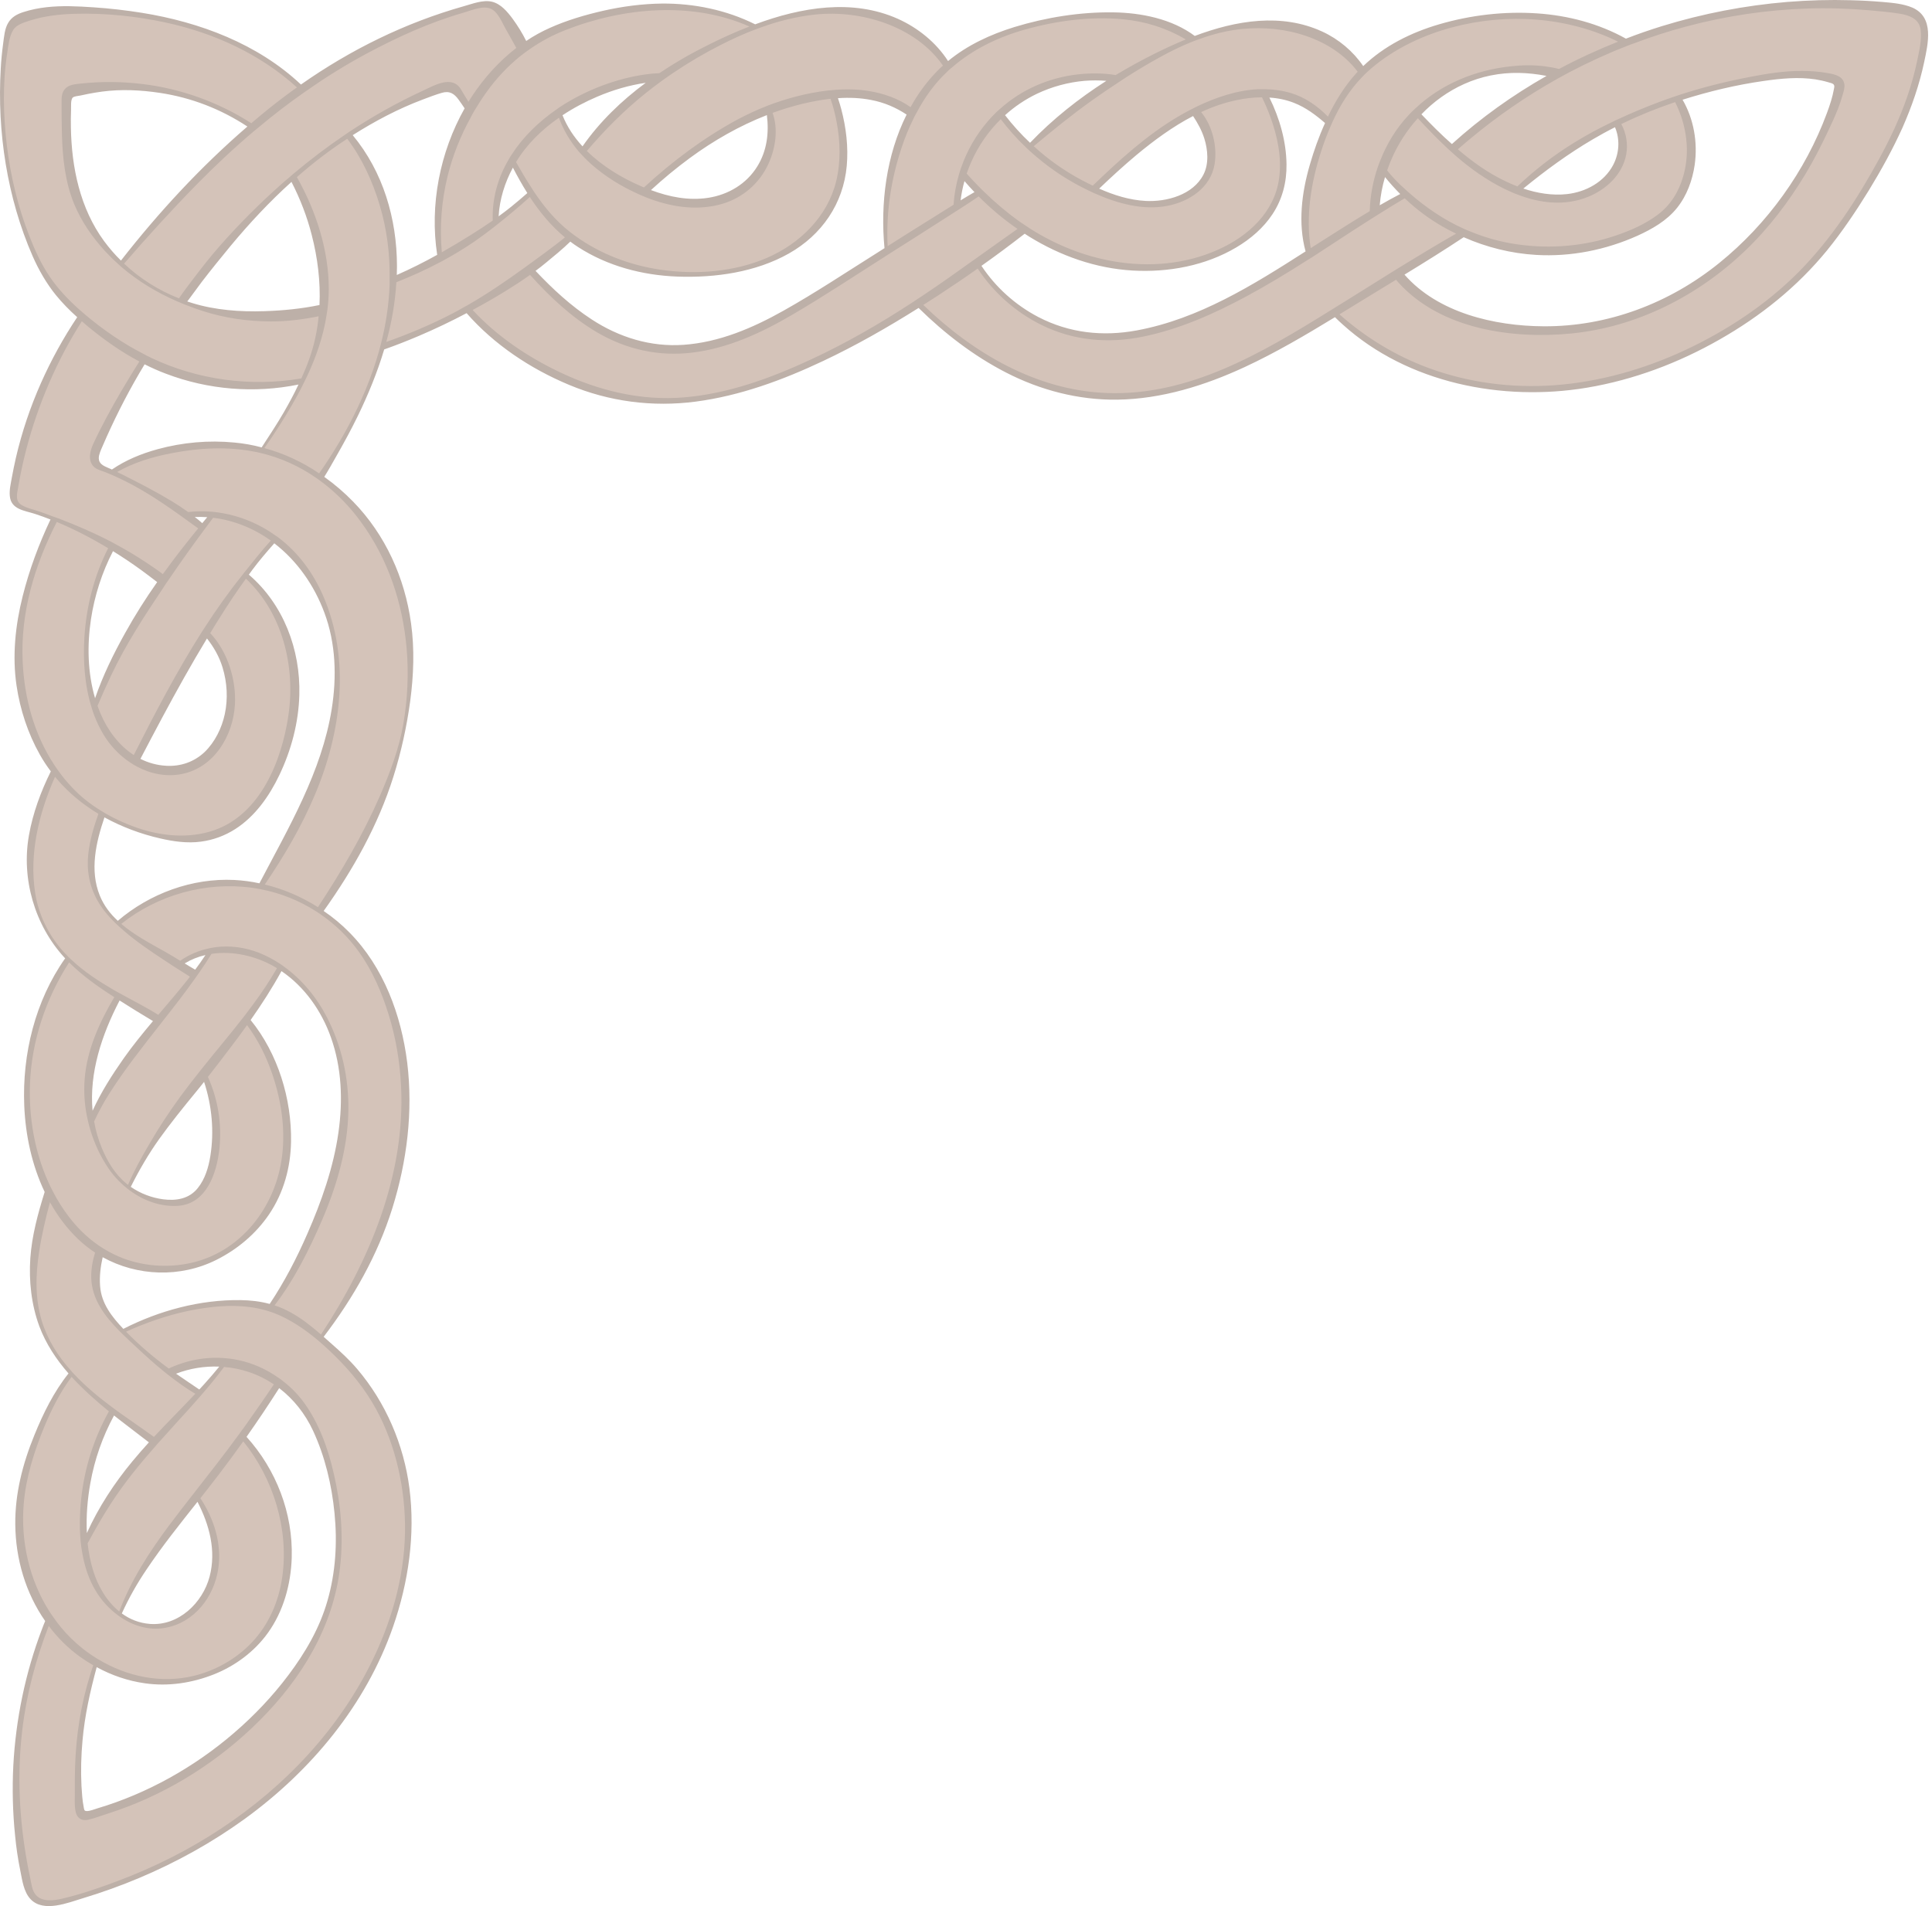 <?xml version="1.0" encoding="UTF-8"?> <svg xmlns="http://www.w3.org/2000/svg" width="76" height="75" viewBox="0 0 76 75" fill="none"> <g opacity="0.4"> <path d="M75.633 1.387C75.633 1.31 75.63 1.236 75.62 1.162C75.576 0.779 75.28 0.554 74.722 0.47C74.403 0.416 74.07 0.386 73.751 0.359L73.543 0.339C72.706 0.265 71.883 0.241 71.096 0.268C69.483 0.322 67.874 0.561 66.308 0.981C65.619 1.165 64.927 1.387 64.248 1.646L64.211 1.659C64.127 1.69 64.043 1.72 63.962 1.754C63.219 2.039 62.457 2.389 61.694 2.792C61.546 2.869 61.398 2.95 61.247 3.034C60.03 3.713 58.861 4.516 57.775 5.423C57.614 5.554 57.46 5.689 57.305 5.826L57.248 5.877L57.305 5.927C57.97 6.495 58.562 6.892 59.173 7.184C59.331 7.261 59.496 7.332 59.661 7.399L59.701 7.416L59.731 7.386C60.413 6.737 61.129 6.186 61.916 5.695C62.386 5.4 62.904 5.117 63.451 4.859C63.529 4.818 63.599 4.781 63.676 4.754C64.154 4.529 64.668 4.314 65.259 4.089C65.441 4.019 65.626 3.955 65.807 3.894C65.898 3.861 65.989 3.83 66.076 3.803C66.939 3.521 67.857 3.286 68.818 3.101C69.48 2.973 70.189 2.852 70.898 2.859C71.248 2.859 71.587 2.889 71.903 2.947C72.189 2.997 72.447 3.064 72.488 3.323C72.488 3.343 72.491 3.363 72.491 3.383C72.491 3.484 72.461 3.585 72.43 3.682L72.417 3.726C72.363 3.914 72.306 4.086 72.246 4.244C72.125 4.553 71.98 4.865 71.839 5.164C71.53 5.816 71.251 6.344 70.962 6.825C70.26 7.987 69.47 8.992 68.61 9.815C66.684 11.66 64.271 12.813 61.818 13.058C60.454 13.193 57.063 13.273 55.074 11.086C55.04 11.049 55.006 11.008 54.976 10.971L54.939 10.928L54.885 10.955L53.582 11.751C53.276 11.939 52.584 12.363 52.584 12.363L52.651 12.423C53.699 13.354 54.882 14.066 56.166 14.544C57.712 15.115 59.439 15.353 61.153 15.229C62.88 15.101 64.621 14.634 66.331 13.835C68.085 13.011 69.594 11.973 70.807 10.75C71.927 9.62 72.965 8.159 73.983 6.283C74.46 5.413 74.823 4.607 75.092 3.82C75.243 3.38 75.368 2.933 75.465 2.493L75.502 2.325C75.566 2.032 75.636 1.703 75.636 1.394L75.633 1.387ZM66.425 5.91C66.425 5.259 66.264 4.593 65.955 3.985L65.925 3.924L65.864 3.955C65.135 4.2 64.426 4.489 63.747 4.818L63.683 4.849L63.717 4.909C63.855 5.161 63.932 5.46 63.932 5.756C63.932 5.863 63.922 5.968 63.902 6.068C63.771 6.761 63.226 7.362 62.443 7.678C61.623 8.011 60.696 7.974 59.681 7.574C59.614 7.55 59.55 7.524 59.486 7.497C58.847 7.221 58.199 6.814 57.56 6.294C57.439 6.196 57.322 6.095 57.211 5.994C57.134 5.927 57.056 5.857 56.979 5.783C56.623 5.453 56.257 5.077 55.82 4.607L55.769 4.553L55.719 4.607C55.272 5.101 54.916 5.658 54.657 6.267C54.6 6.401 54.546 6.542 54.496 6.683L54.486 6.717L54.509 6.744C54.67 6.949 54.849 7.14 55.037 7.319C55.117 7.396 55.201 7.473 55.289 7.547C55.346 7.601 55.403 7.651 55.463 7.698C55.739 7.937 56.041 8.172 56.391 8.407C56.767 8.659 57.16 8.881 57.564 9.063C57.665 9.106 57.765 9.147 57.863 9.184C58.451 9.422 59.073 9.59 59.708 9.678C61.022 9.859 62.359 9.738 63.572 9.325C64.278 9.086 64.829 8.811 65.263 8.481C65.746 8.112 66.086 7.601 66.271 6.956C66.368 6.62 66.419 6.267 66.419 5.904L66.425 5.91ZM63.68 1.575C61.741 0.621 59.352 0.413 57.127 1.004C55.877 1.337 54.761 1.901 53.897 2.637C53.84 2.684 53.786 2.735 53.733 2.785C53.656 2.856 53.582 2.93 53.514 3.004C53.057 3.477 52.681 4.052 52.362 4.754L52.261 4.983C52.13 5.285 52.009 5.611 51.901 5.947C51.579 6.942 51.417 7.89 51.417 8.764C51.417 9.11 51.444 9.449 51.495 9.772L51.511 9.872L51.599 9.819C51.817 9.681 52.032 9.543 52.247 9.405L52.476 9.261C52.946 8.962 53.43 8.656 53.918 8.367L53.948 8.347L53.948 8.31C53.965 7.735 54.069 7.161 54.257 6.606L54.274 6.556C54.297 6.492 54.318 6.431 54.344 6.371C54.61 5.682 54.986 5.077 55.463 4.57C55.504 4.526 55.544 4.486 55.584 4.445C55.632 4.398 55.678 4.351 55.726 4.311C56.707 3.39 57.997 2.826 59.459 2.674C59.913 2.624 60.343 2.624 60.739 2.674C60.955 2.701 61.139 2.735 61.307 2.779L61.334 2.785L61.358 2.772C62.084 2.385 62.86 2.022 63.673 1.7L63.814 1.643L63.68 1.575ZM57.308 9.13C57.14 9.053 56.966 8.958 56.784 8.858C56.257 8.555 55.759 8.186 55.302 7.752L55.265 7.718L55.221 7.745C54.885 7.947 54.553 8.149 54.223 8.357C54.096 8.434 53.968 8.515 53.84 8.599C53.417 8.864 53 9.137 52.58 9.412L51.592 10.057C51.542 10.088 51.491 10.118 51.441 10.151C50.507 10.75 49.727 11.213 48.981 11.617C47.459 12.433 46.178 12.931 44.952 13.183C43.554 13.472 42.193 13.317 41.013 12.736C40.005 12.238 39.142 11.479 38.52 10.534L38.483 10.477L38.426 10.518C37.959 10.847 37.448 11.197 36.86 11.583C36.672 11.707 36.48 11.828 36.288 11.949L36.218 11.996L36.278 12.057C37.855 13.582 40.395 15.424 43.54 15.542C46.666 15.663 49.371 14.15 52.328 12.312L53.074 11.848C53.632 11.502 54.19 11.153 54.748 10.803C54.855 10.739 54.963 10.672 55.067 10.605C55.779 10.168 56.542 9.704 57.315 9.264L57.426 9.2L57.308 9.147L57.308 9.13ZM53.461 2.779C52.536 1.552 50.742 0.883 48.89 1.068C48.309 1.125 47.734 1.263 47.136 1.481C47.029 1.518 46.921 1.559 46.813 1.602C46.434 1.757 46.044 1.945 45.651 2.16C45.217 2.395 44.76 2.668 44.26 2.987C44.166 3.047 44.068 3.111 43.974 3.175C43.645 3.39 43.295 3.629 42.905 3.904C42.082 4.492 41.289 5.141 40.623 5.699L40.566 5.749L40.623 5.8C41.195 6.324 41.84 6.781 42.542 7.154C42.677 7.224 42.821 7.295 42.962 7.362L43.003 7.382L43.036 7.349C44.041 6.384 45.127 5.38 46.394 4.633C46.531 4.553 46.672 4.476 46.813 4.398C46.918 4.344 47.002 4.301 47.086 4.257C47.946 3.84 48.752 3.612 49.482 3.572C49.579 3.572 49.667 3.565 49.757 3.572C50.103 3.572 50.443 3.625 50.772 3.723C51.27 3.874 51.747 4.18 52.187 4.63L52.254 4.697L52.294 4.61C52.617 3.935 52.99 3.363 53.407 2.91L53.471 2.842L53.457 2.772L53.461 2.779ZM50.416 6.502C50.416 5.914 50.285 5.262 50.029 4.566C49.939 4.321 49.831 4.062 49.7 3.797L49.683 3.76L49.643 3.76C49.314 3.76 48.971 3.797 48.628 3.871C48.161 3.968 47.687 4.129 47.224 4.344L47.146 4.381L47.2 4.449C47.539 4.865 47.744 5.467 47.744 6.062C47.744 6.193 47.734 6.324 47.714 6.445C47.56 7.389 46.679 7.883 45.906 8.031C45.103 8.186 44.186 8.028 43.1 7.547C42.993 7.5 42.915 7.46 42.835 7.419L42.821 7.413L42.801 7.413C42.116 7.077 41.45 6.65 40.852 6.142C40.741 6.052 40.634 5.954 40.529 5.857C40.486 5.82 40.445 5.779 40.408 5.742C40.066 5.416 39.733 5.047 39.427 4.644L39.38 4.583L39.326 4.637C38.836 5.117 38.429 5.705 38.15 6.341C38.083 6.492 38.026 6.646 37.969 6.804L37.955 6.841L37.982 6.872C38.154 7.066 38.338 7.261 38.54 7.463C38.567 7.487 38.664 7.584 38.688 7.608C39.138 8.044 39.582 8.417 40.042 8.747L40.083 8.777C40.136 8.814 40.19 8.851 40.244 8.885C40.331 8.945 40.422 9.009 40.516 9.066C41.558 9.721 42.667 10.155 43.813 10.35C45.285 10.602 46.713 10.437 47.953 9.883C49.337 9.264 50.224 8.226 50.389 7.03C50.413 6.861 50.426 6.683 50.426 6.502L50.416 6.502ZM46.679 1.491C45.92 1.044 45.08 0.776 44.182 0.688C43.003 0.577 41.665 0.715 40.321 1.092C39.165 1.414 38.18 1.922 37.401 2.604C37.357 2.634 37.31 2.681 37.263 2.721C37.25 2.735 37.236 2.748 37.223 2.762C36.745 3.212 36.342 3.75 36.01 4.381C35.956 4.472 35.905 4.57 35.862 4.664C35.694 5 35.542 5.369 35.408 5.769C35.028 6.898 34.837 8.044 34.837 9.177C34.837 9.345 34.84 9.516 34.85 9.688L34.857 9.802L34.954 9.741C35.556 9.362 36.147 8.985 36.745 8.616L37.579 8.091L37.579 8.058C37.602 7.668 37.673 7.275 37.791 6.878C37.818 6.788 37.844 6.7 37.878 6.609C38.106 5.954 38.449 5.353 38.9 4.825C38.997 4.707 39.108 4.59 39.226 4.476C39.279 4.425 39.333 4.375 39.39 4.328C40.217 3.585 41.252 3.125 42.395 2.99C42.915 2.93 43.416 2.936 43.883 3.014L43.907 3.014L43.927 3.004C44.441 2.698 44.952 2.416 45.453 2.167C45.879 1.955 46.293 1.767 46.679 1.609L46.803 1.559L46.686 1.491L46.679 1.491ZM40.062 8.952C39.521 8.575 39.011 8.149 38.543 7.678L38.503 7.638L38.456 7.671C38.214 7.839 37.969 8.004 37.717 8.159C37.633 8.216 37.549 8.27 37.461 8.323L36.967 8.639C36.53 8.921 36.09 9.2 35.65 9.479C35.65 9.479 34.921 9.943 34.901 9.957L34.793 10.024C34.484 10.222 34.171 10.42 33.862 10.622C32.978 11.19 32.068 11.778 31.147 12.316C29.638 13.199 28.428 13.66 27.225 13.804C25.928 13.962 24.685 13.697 23.522 13.018C22.655 12.511 21.822 11.795 20.901 10.77L20.86 10.726L20.81 10.76C20.524 10.965 20.215 11.17 19.862 11.385C19.432 11.65 18.992 11.902 18.558 12.134L18.481 12.174L18.538 12.238C19.432 13.206 20.588 14.033 21.976 14.695C23.653 15.495 25.317 15.831 26.919 15.696C28.428 15.569 29.971 15.108 31.927 14.197C33.224 13.596 34.538 12.857 35.939 11.939C35.999 11.902 36.057 11.862 36.117 11.822C36.194 11.771 36.275 11.721 36.352 11.667C37.048 11.203 37.727 10.719 38.301 10.306C38.352 10.272 38.399 10.239 38.449 10.202L38.775 9.97C39.202 9.664 39.629 9.362 40.056 9.063L40.136 9.005L40.056 8.952L40.062 8.952ZM37.145 2.54C35.996 0.88 33.758 0.322 32.051 0.503C31.349 0.577 30.65 0.745 29.907 1.011C29.84 1.034 29.769 1.061 29.699 1.088C29.275 1.246 28.828 1.448 28.321 1.703C27.672 2.032 27.037 2.405 26.436 2.812C26.284 2.913 26.136 3.017 25.989 3.125C25.763 3.289 25.552 3.451 25.347 3.615C24.544 4.26 23.788 5.003 23.031 5.894L22.991 5.941L23.035 5.984C23.589 6.532 24.332 7.016 25.182 7.382L25.34 7.45L25.37 7.419C26.577 6.31 27.776 5.44 29.037 4.758C29.41 4.56 29.793 4.381 30.176 4.23L30.193 4.23L30.216 4.21C30.562 4.082 30.945 3.958 31.372 3.847C31.785 3.743 32.169 3.672 32.541 3.625C32.659 3.615 32.746 3.605 32.837 3.598C33.298 3.561 33.745 3.575 34.165 3.642C34.598 3.713 35.23 3.877 35.774 4.264L35.835 4.308L35.872 4.24C36.137 3.753 36.463 3.306 36.836 2.91C36.93 2.812 37.028 2.711 37.132 2.621L37.179 2.58L37.145 2.53L37.145 2.54ZM33.089 5.974C33.089 5.588 33.049 5.178 32.968 4.765C32.901 4.415 32.824 4.123 32.73 3.864L32.713 3.814L32.659 3.82C32.33 3.857 31.967 3.921 31.56 4.015C31.167 4.113 30.764 4.234 30.367 4.378L30.303 4.402L30.327 4.465C30.408 4.687 30.445 4.933 30.445 5.191C30.445 5.595 30.347 6.021 30.166 6.418C29.82 7.171 29.191 7.718 28.401 7.954C27.555 8.206 26.607 8.142 25.582 7.759C25.505 7.732 25.431 7.702 25.357 7.671C25.269 7.638 25.182 7.601 25.098 7.557C24.436 7.261 23.811 6.861 23.287 6.401C23.172 6.3 23.068 6.196 22.964 6.085C22.914 6.031 22.863 5.978 22.813 5.921C22.47 5.514 22.208 5.074 22.043 4.607L22.013 4.523L21.943 4.573C21.207 5.084 20.632 5.679 20.235 6.337L20.215 6.371L20.235 6.404C20.427 6.744 20.639 7.107 20.871 7.456C20.891 7.497 20.918 7.534 20.945 7.574L20.968 7.608C21.418 8.276 21.862 8.77 22.369 9.17L22.45 9.147L22.406 9.197C22.45 9.234 22.497 9.268 22.547 9.305L22.598 9.342C23.549 10.027 24.712 10.484 25.955 10.672C27.474 10.894 28.983 10.726 30.203 10.198C31.621 9.58 32.619 8.471 32.945 7.157C33.035 6.784 33.083 6.384 33.083 5.971L33.089 5.974ZM29.504 0.981C27.434 0.063 24.775 0.11 22.218 1.118C21.717 1.317 21.244 1.569 20.807 1.871C20.679 1.959 20.555 2.049 20.434 2.147C19.919 2.563 19.462 3.051 19.073 3.595C18.911 3.82 18.753 4.066 18.596 4.328C18.545 4.412 18.498 4.502 18.451 4.59C18.041 5.329 17.735 6.115 17.534 6.922C17.359 7.641 17.271 8.374 17.271 9.106C17.271 9.379 17.285 9.654 17.308 9.93L17.319 10.034L17.409 9.983C17.779 9.775 18.159 9.547 18.538 9.311C18.871 9.103 19.16 8.915 19.419 8.733L19.449 8.713C19.449 8.713 19.446 8.579 19.446 8.528C19.446 7.755 19.654 7.009 20.067 6.304C20.104 6.236 20.138 6.176 20.185 6.115C20.602 5.46 21.186 4.872 21.926 4.358C21.983 4.318 22.02 4.294 22.057 4.264C23.062 3.602 24.248 3.152 25.397 2.99C25.579 2.963 25.76 2.947 25.942 2.94L25.962 2.94L25.979 2.93C26.577 2.523 27.249 2.14 27.975 1.78C28.519 1.512 29.02 1.286 29.507 1.102L29.658 1.044L29.51 0.977L29.504 0.981ZM22.262 9.288C21.764 8.874 21.317 8.357 20.894 7.712L20.85 7.644L20.793 7.698C20.595 7.883 20.387 8.061 20.182 8.233C19.98 8.404 19.775 8.572 19.567 8.737C19.486 8.804 19.422 8.854 19.358 8.901C19.103 9.1 18.854 9.284 18.619 9.446C18.229 9.711 17.809 9.967 17.376 10.202L17.332 10.225C17.298 10.245 17.261 10.262 17.228 10.279C16.727 10.545 16.186 10.793 15.568 11.039L15.527 11.055L15.527 11.099C15.48 11.865 15.346 12.652 15.131 13.435L15.097 13.559L15.218 13.515C16.173 13.179 17.073 12.789 17.896 12.359C18.004 12.302 18.115 12.245 18.223 12.178C18.296 12.137 18.377 12.094 18.451 12.05C19.11 11.674 19.785 11.227 20.652 10.602C20.723 10.551 20.793 10.501 20.864 10.447L21.086 10.286C21.371 10.078 21.657 9.866 21.939 9.651C22.05 9.567 22.158 9.479 22.265 9.392L22.329 9.342L22.265 9.288L22.262 9.288ZM20.366 1.854C20.239 1.616 20.104 1.381 19.97 1.145C19.933 1.081 19.899 1.014 19.862 0.944C19.745 0.708 19.607 0.443 19.385 0.312C19.106 0.144 18.716 0.272 18.404 0.376C18.34 0.396 18.28 0.416 18.226 0.433C17.036 0.772 15.823 1.286 14.405 2.046C13.602 2.476 12.805 2.967 12.036 3.508L12.006 3.528C11.962 3.555 11.918 3.585 11.878 3.619C11.283 4.035 10.688 4.492 10.114 4.976L9.952 5.107C9.193 5.749 8.433 6.458 7.687 7.214C6.757 8.165 5.822 9.184 4.831 10.329L4.791 10.377L4.838 10.42C5.056 10.625 5.285 10.817 5.527 10.992C5.278 10.823 5.039 10.642 4.814 10.45L4.693 10.34C4.515 10.182 4.344 10.014 4.182 9.839C3.648 9.258 3.241 8.636 2.976 7.997C2.6 7.083 2.522 6.079 2.502 5.306C2.489 4.849 2.489 4.392 2.489 3.938C2.489 3.76 2.522 3.642 2.6 3.551C2.721 3.404 2.942 3.38 3.137 3.36L3.178 3.36C3.971 3.269 4.784 3.276 5.59 3.373C7.096 3.551 8.568 4.082 9.848 4.906L9.892 4.933L9.929 4.899C10.164 4.697 10.403 4.499 10.641 4.304C11.001 4.015 11.364 3.743 11.717 3.494L11.784 3.447L11.723 3.39C10.359 2.147 8.561 1.256 6.528 0.819C5.315 0.557 4.108 0.443 2.939 0.477C2.237 0.497 1.669 0.581 1.155 0.745L1.118 0.759C0.889 0.833 0.603 0.924 0.469 1.135C0.318 1.37 0.267 1.713 0.23 1.989L0.214 2.096C0.126 2.654 0.086 3.249 0.086 3.871C0.086 4.492 0.126 5.097 0.204 5.756C0.358 7.009 0.654 8.206 1.087 9.311C1.346 9.98 1.602 10.494 1.891 10.921C2.18 11.348 2.546 11.761 3.013 12.184C3.057 12.225 3.104 12.265 3.147 12.302L3.325 12.457C4.065 13.082 4.844 13.603 5.634 14.006C5.698 14.043 5.765 14.076 5.836 14.107C5.849 14.117 5.869 14.127 5.893 14.137C7.744 15.017 9.858 15.31 11.864 14.964L11.898 14.957L11.912 14.923C12.033 14.655 12.133 14.406 12.221 14.164C12.416 13.626 12.543 13.052 12.597 12.457L12.604 12.366L12.516 12.383C11.828 12.521 11.216 12.588 10.645 12.584C9.724 12.581 8.84 12.447 8.023 12.188C7.761 12.104 7.523 12.017 7.287 11.922C7.183 11.882 7.086 11.842 6.992 11.798L6.925 11.768C6.955 11.781 7.072 11.825 7.072 11.825L7.099 11.771C7.099 11.771 7.109 11.751 7.116 11.741C7.274 11.509 7.445 11.284 7.617 11.059C7.946 10.625 8.302 10.165 8.692 9.721C9.425 8.888 10.231 8.078 11.088 7.315C11.196 7.218 11.307 7.124 11.414 7.033C11.485 6.966 11.549 6.912 11.619 6.855C12.244 6.331 12.906 5.83 13.585 5.369L13.787 5.232C14.704 4.627 15.662 4.092 16.633 3.642L16.784 3.572C17.342 3.299 17.826 3.115 18.085 3.572C18.175 3.73 18.27 3.887 18.367 4.042L18.424 4.129L18.629 3.81C19.113 3.078 19.691 2.449 20.346 1.942L20.39 1.908L20.363 1.858L20.366 1.854ZM16.102 26.48C16.102 26.151 16.089 25.821 16.058 25.502C15.894 23.617 15.265 21.883 14.244 20.492C13.79 19.87 13.262 19.332 12.674 18.895C12.607 18.845 12.537 18.795 12.466 18.744C11.79 18.277 11.051 17.944 10.268 17.76L10.164 17.736L10.104 17.793L10.117 17.726C9.085 17.511 7.97 17.524 6.709 17.77C5.849 17.934 5.15 18.18 4.565 18.512L4.455 18.576C4.455 18.576 4.737 18.711 4.818 18.751C5.466 19.08 6.101 19.406 6.716 19.776C6.948 19.917 7.156 20.055 7.358 20.199L7.378 20.216L7.405 20.216C7.704 20.176 8.01 20.172 8.316 20.199C8.39 20.206 8.457 20.213 8.527 20.223C9.149 20.307 9.771 20.512 10.322 20.824C10.504 20.928 10.658 21.026 10.793 21.127C10.843 21.157 10.883 21.187 10.927 21.221C11.659 21.782 12.238 22.535 12.641 23.459C13.078 24.46 13.299 25.563 13.299 26.742C13.299 28.177 12.963 29.736 12.325 31.242C11.851 32.368 11.226 33.487 10.359 34.764L10.305 34.844L10.399 34.868C11.122 35.043 11.817 35.338 12.466 35.748L12.483 35.758L12.54 35.758L12.563 35.728C13.635 34.102 14.412 32.707 15.007 31.343C15.343 30.573 15.749 29.555 15.927 28.52C16.045 27.838 16.105 27.152 16.105 26.477L16.102 26.48ZM15.998 59.961C15.968 58.196 15.504 56.479 14.691 55.132C14.267 54.433 13.716 53.764 13.007 53.095C12.886 52.981 12.758 52.867 12.624 52.749L12.53 52.668C11.918 52.161 11.354 51.811 10.803 51.6L10.745 51.58C10.705 51.566 10.665 51.549 10.628 51.539C10.567 51.519 10.514 51.502 10.453 51.489C9.781 51.297 9.005 51.267 8.087 51.395C7.244 51.509 6.39 51.741 5.483 52.1C5.298 52.174 5.113 52.252 4.932 52.336L4.844 52.376L4.912 52.443C5.389 52.93 5.937 53.408 6.541 53.858L6.632 53.922L6.666 53.905C7.361 53.576 8.128 53.438 8.877 53.508C8.931 53.512 8.981 53.519 9.035 53.525C9.146 53.539 9.247 53.556 9.354 53.579C9.902 53.693 10.44 53.928 10.913 54.264C10.984 54.308 11.044 54.359 11.108 54.409C11.431 54.661 11.717 54.957 11.952 55.289C12.516 56.089 12.903 57.104 13.172 58.479C13.306 59.188 13.377 59.89 13.377 60.566C13.377 61.083 13.336 61.594 13.256 62.081C12.913 64.151 11.737 66.181 9.855 67.955C8.228 69.488 6.286 70.644 4.233 71.292C4.155 71.316 4.075 71.346 3.998 71.373C3.816 71.437 3.625 71.501 3.44 71.541C3.245 71.581 3.097 71.484 3.053 71.292C3.02 71.148 3.016 70.996 3.016 70.865L3.016 70.529L3.016 70.217C3.016 69.988 3.02 69.76 3.026 69.535C3.06 68.264 3.265 67.031 3.631 65.868C3.665 65.761 3.698 65.657 3.735 65.556L3.752 65.502L3.709 65.465C3.541 65.371 3.369 65.26 3.201 65.139C2.731 64.8 2.317 64.393 1.981 63.933L1.907 63.835L1.864 63.95C1.333 65.314 0.983 66.688 0.822 68.032C0.745 68.678 0.704 69.336 0.704 69.998C0.704 71.07 0.808 72.189 1.013 73.322C1.05 73.52 1.087 73.718 1.131 73.913C1.141 73.954 1.148 73.997 1.158 74.044C1.192 74.233 1.232 74.448 1.366 74.602C1.638 74.925 2.132 74.854 2.479 74.77C3.285 74.582 4.075 74.296 4.67 74.071C6.125 73.523 7.489 72.831 8.732 72.011C11.414 70.244 13.498 67.915 14.761 65.273C15.588 63.543 16.008 61.809 16.008 60.125L16.008 59.961L15.998 59.961ZM15.857 43.319C15.857 43.124 15.853 42.926 15.843 42.731C15.793 41.747 15.628 40.799 15.353 39.908C15.047 38.914 14.644 38.07 14.16 37.398C13.753 36.83 13.249 36.336 12.664 35.933C12.59 35.879 12.516 35.832 12.439 35.782C11.784 35.368 11.065 35.08 10.295 34.925C10.231 34.911 10.167 34.901 10.1 34.891C10.06 34.881 10.016 34.878 9.973 34.871L9.912 34.861C8.074 34.609 6.185 35.133 4.723 36.296L4.66 36.346L4.576 36.266C4.27 35.967 4.051 35.691 3.883 35.392C3.638 34.955 3.514 34.471 3.514 33.961C3.514 33.84 3.52 33.718 3.534 33.594C3.598 33.013 3.779 32.458 3.927 32.038L3.947 31.985L3.9 31.958C3.772 31.884 3.651 31.806 3.53 31.722C3.033 31.383 2.59 30.976 2.21 30.519L2.139 30.435L2.096 30.536C1.528 31.823 1.239 33.05 1.239 34.182C1.239 34.512 1.262 34.834 1.313 35.147C1.444 35.994 1.823 36.793 2.411 37.455C2.469 37.519 2.529 37.583 2.59 37.644C2.637 37.697 2.69 37.748 2.747 37.798C3.285 38.312 3.934 38.716 4.438 39.008C4.485 39.035 4.532 39.062 4.586 39.089L4.787 39.2C4.928 39.277 5.073 39.354 5.214 39.431C5.537 39.606 5.873 39.784 6.189 39.983L6.239 40.013L6.508 39.697C6.82 39.331 7.14 38.954 7.445 38.571C7.472 38.538 7.499 38.497 7.526 38.464L7.566 38.406L7.445 38.329C7.301 38.238 7.156 38.148 7.012 38.053C6.955 38.023 6.908 37.99 6.857 37.956L6.474 37.704C5.94 37.351 5.426 37.002 4.955 36.602L4.895 36.551C4.834 36.501 4.774 36.447 4.717 36.394L4.727 36.404C5.177 36.79 5.705 37.086 6.219 37.371L6.457 37.506C6.652 37.617 6.844 37.734 7.035 37.852L7.072 37.875L7.126 37.862C7.466 37.623 7.849 37.459 8.262 37.378C8.336 37.361 8.407 37.348 8.48 37.338C9.035 37.267 9.613 37.338 10.157 37.553C10.44 37.667 10.708 37.805 10.957 37.969C11.014 38.007 11.068 38.047 11.125 38.087C11.807 38.574 12.385 39.257 12.795 40.056C13.343 41.122 13.632 42.335 13.632 43.572L13.632 43.699C13.608 45.02 13.273 46.418 12.6 47.977C12.177 48.958 11.582 50.222 10.739 51.321L10.682 51.398L10.772 51.428L10.826 51.374L10.806 51.438C11.176 51.563 11.555 51.768 11.969 52.067C12.16 52.211 12.362 52.373 12.58 52.561L12.637 52.611L12.681 52.547C14.788 49.352 15.857 46.246 15.857 43.319ZM15.393 10.8C15.393 9.852 15.262 8.928 15 8.054C14.687 7.013 14.264 6.152 13.713 5.42L13.676 5.369L13.622 5.403C12.947 5.843 12.278 6.354 11.633 6.922L11.592 6.959L11.619 7.006C12.429 8.444 12.859 9.953 12.863 11.368C12.863 11.543 12.852 11.724 12.836 11.926C12.822 12.074 12.805 12.222 12.778 12.366C12.658 13.146 12.395 13.972 11.992 14.822C11.965 14.88 11.938 14.937 11.908 14.994L11.874 15.061C11.747 15.323 11.599 15.595 11.397 15.948C11.055 16.533 10.698 17.084 10.342 17.595L10.288 17.672L10.383 17.696C11.135 17.901 11.854 18.23 12.516 18.68L12.57 18.717L12.607 18.663C12.738 18.472 12.866 18.291 12.983 18.102C13.289 17.632 13.551 17.188 13.787 16.745C14.291 15.794 14.687 14.822 14.966 13.855C15 13.734 15.023 13.64 15.047 13.546C15.245 12.776 15.363 11.99 15.393 11.21C15.396 11.119 15.396 11.035 15.396 10.941L15.396 10.797L15.393 10.8ZM11.485 27.125C11.485 25.381 10.839 23.775 9.717 22.72L9.663 22.666L9.62 22.726C9.284 23.19 8.941 23.698 8.605 24.235C8.47 24.447 8.339 24.659 8.212 24.874L8.185 24.917L8.218 24.954C8.81 25.579 9.176 26.561 9.176 27.512C9.176 27.582 9.176 27.653 9.169 27.723C9.102 28.822 8.44 30.123 7.14 30.385C6.568 30.499 5.967 30.398 5.399 30.093C5.315 30.046 5.231 29.998 5.15 29.941C4.74 29.669 4.391 29.303 4.132 28.876C3.984 28.631 3.856 28.365 3.752 28.083C3.722 28.006 3.695 27.925 3.675 27.844C3.47 27.199 3.366 26.467 3.366 25.667C3.366 25.465 3.373 25.264 3.386 25.065C3.463 23.825 3.776 22.656 4.313 21.594L4.344 21.533L4.283 21.503C3.594 21.09 2.919 20.744 2.26 20.471L2.203 20.448L2.176 20.502C1.276 22.259 0.819 23.98 0.819 25.616C0.819 25.764 0.822 25.909 0.829 26.057C0.899 27.582 1.333 28.987 2.075 30.119C2.122 30.193 2.173 30.264 2.223 30.338C2.391 30.58 2.59 30.818 2.805 31.044C3.117 31.373 3.483 31.669 3.89 31.921C3.967 31.971 4.045 32.018 4.129 32.065C4.505 32.28 4.915 32.468 5.352 32.623C6.444 33.006 7.543 33.043 8.45 32.724C10.628 31.961 11.246 29.273 11.411 28.154C11.461 27.814 11.488 27.465 11.488 27.119L11.485 27.125ZM11.229 61.167C11.229 59.578 10.641 57.941 9.62 56.671L9.563 56.6L9.512 56.674C9.196 57.118 8.874 57.554 8.551 57.974C8.339 58.25 8.124 58.526 7.909 58.798L7.795 58.946L7.822 58.986C8.299 59.712 8.548 60.488 8.548 61.231C8.548 61.385 8.538 61.54 8.514 61.691C8.343 62.877 7.523 63.802 6.471 63.983C5.906 64.084 5.298 63.933 4.76 63.563C4.73 63.543 4.7 63.519 4.67 63.499C4.33 63.251 4.038 62.931 3.819 62.568C3.567 62.148 3.396 61.671 3.299 61.11C3.282 61.019 3.268 60.932 3.255 60.844C3.218 60.569 3.201 60.27 3.201 59.961C3.201 59.651 3.218 59.319 3.255 58.973C3.383 57.773 3.746 56.627 4.337 55.568L4.364 55.518L4.32 55.481C3.739 55.007 3.282 54.587 2.882 54.157L2.838 54.09C2.838 54.09 2.848 54.1 2.855 54.107C3.265 54.544 3.752 54.967 4.344 55.407C4.408 55.458 4.475 55.508 4.542 55.555C4.596 55.595 4.653 55.636 4.71 55.676C4.881 55.797 5.053 55.918 5.224 56.035C5.459 56.2 5.695 56.365 5.926 56.529L6.058 56.627L6.098 56.583C6.377 56.284 6.662 55.989 6.951 55.693C7.21 55.424 7.469 55.158 7.724 54.886L7.781 54.826L7.711 54.782C7.405 54.601 7.079 54.375 6.723 54.096C6.636 54.033 6.552 53.965 6.471 53.895C6.158 53.639 5.829 53.35 5.436 52.981L5.338 52.89C5.177 52.742 5.009 52.588 4.844 52.423L4.811 52.389C4.787 52.369 4.764 52.346 4.744 52.322C4.216 51.788 3.672 51.126 3.651 50.266L3.651 50.218C3.651 49.929 3.698 49.63 3.799 49.304L3.813 49.257L3.769 49.23C3.537 49.079 3.312 48.901 3.1 48.696C2.677 48.286 2.311 47.806 2.018 47.271L1.938 47.123L1.894 47.285C1.692 48.034 1.558 48.649 1.47 49.224C1.4 49.678 1.366 50.087 1.366 50.481C1.366 51.022 1.437 51.526 1.571 51.976C1.783 52.682 2.166 53.334 2.734 53.969C2.764 54.006 2.794 54.043 2.828 54.076L2.758 54.133C2.361 54.664 2.018 55.289 1.686 56.093C1.202 57.276 0.94 58.25 0.866 59.161C0.849 59.359 0.842 59.561 0.842 59.759C0.842 61.09 1.202 62.363 1.884 63.439C1.927 63.506 1.968 63.563 2.011 63.623C2.223 63.936 2.465 64.232 2.734 64.494C3.047 64.803 3.386 65.069 3.742 65.29C3.793 65.324 3.826 65.344 3.856 65.358C5.046 66.07 6.39 66.302 7.634 66.003C8.517 65.788 9.344 65.317 9.956 64.669C10.608 63.98 11.028 63.069 11.172 62.037C11.213 61.752 11.233 61.456 11.233 61.164L11.229 61.167ZM11.206 44.727C11.206 43.921 11.058 43.078 10.766 42.224C10.514 41.495 10.178 40.846 9.768 40.298L9.714 40.224L9.66 40.298C9.452 40.591 9.24 40.876 9.025 41.159C8.716 41.565 8.423 41.952 8.121 42.335L8.097 42.368L8.114 42.405C8.43 43.104 8.591 43.854 8.591 44.623C8.591 44.818 8.581 45.017 8.561 45.211C8.494 45.836 8.208 47.295 7.005 47.382C6.367 47.426 5.698 47.211 5.117 46.774C5.093 46.757 5.073 46.74 5.053 46.724C5.053 46.724 5.009 46.69 5.006 46.683L5.066 46.72L5.096 46.65C5.345 46.068 5.658 45.517 5.933 45.047C6.293 44.425 6.696 43.81 7.166 43.165C7.405 42.842 7.65 42.523 7.919 42.187C7.946 42.15 7.973 42.12 8 42.086L8.037 42.039C8.249 41.774 8.464 41.511 8.682 41.246C8.981 40.88 9.284 40.513 9.576 40.14C9.599 40.107 9.697 39.983 9.72 39.952C9.821 39.821 9.919 39.69 10.016 39.559C10.366 39.089 10.682 38.608 10.95 38.138L10.984 38.08L10.93 38.047C10.893 38.023 10.853 38 10.809 37.976C10.033 37.536 9.122 37.351 8.309 37.472L8.279 37.472L8.262 37.502C8.107 37.755 7.949 37.996 7.792 38.222C7.724 38.316 7.66 38.41 7.593 38.501C7.22 39.028 6.834 39.525 6.437 40.029L6.414 40.053C6.347 40.14 6.283 40.218 6.226 40.295L6.155 40.386C5.493 41.229 4.807 42.103 4.223 43.024C4.014 43.353 3.823 43.706 3.641 44.096L3.631 44.116L3.631 44.136C3.695 44.502 3.799 44.852 3.944 45.205C4.071 45.511 4.213 45.776 4.371 46.005C4.347 45.971 4.324 45.937 4.303 45.904C4.008 45.46 3.776 44.966 3.618 44.432C3.588 44.324 3.557 44.223 3.534 44.119C3.433 43.703 3.383 43.279 3.383 42.859C3.383 42.725 3.389 42.59 3.399 42.459C3.477 41.488 3.843 40.473 4.555 39.267L4.589 39.21L4.535 39.176C3.977 38.82 3.332 38.38 2.768 37.818L2.707 37.758L2.663 37.828C1.712 39.317 1.175 40.987 1.114 42.654C1.111 42.765 1.108 42.876 1.108 42.99C1.108 44.237 1.36 45.453 1.833 46.515C1.894 46.653 1.954 46.784 2.028 46.912C2.203 47.258 2.418 47.594 2.663 47.913C2.996 48.353 3.383 48.727 3.803 49.022C3.893 49.086 3.991 49.147 4.085 49.207C4.317 49.348 4.562 49.469 4.814 49.567C5.735 49.913 6.767 49.963 7.718 49.708C9.475 49.234 10.816 47.664 11.132 45.705C11.182 45.389 11.209 45.06 11.209 44.724L11.206 44.727ZM10.806 54.416C10.493 54.204 10.161 54.039 9.811 53.925C9.489 53.818 9.153 53.747 8.813 53.72L8.776 53.72L8.753 53.747C8.504 54.08 8.235 54.416 7.949 54.745C7.909 54.795 7.865 54.843 7.825 54.893C7.54 55.222 7.257 55.531 6.982 55.834L6.958 55.861C6.713 56.13 6.471 56.398 6.232 56.667C6.179 56.724 6.128 56.785 6.078 56.842L6.034 56.892C5.291 57.736 4.757 58.422 4.307 59.117C3.947 59.665 3.638 60.223 3.383 60.693L3.373 60.713L3.373 60.733C3.42 61.13 3.49 61.486 3.591 61.816C3.799 62.498 4.172 63.083 4.639 63.462L4.713 63.519L4.747 63.432C5.137 62.397 5.752 61.332 6.686 60.078C7.002 59.655 7.324 59.241 7.65 58.825C7.677 58.788 7.704 58.754 7.734 58.717L8.007 58.371C8.477 57.766 8.964 57.145 9.421 56.516C9.462 56.466 9.502 56.412 9.539 56.355C9.583 56.301 9.626 56.24 9.67 56.18L9.72 56.109C10.08 55.602 10.46 55.061 10.826 54.51L10.863 54.453L10.809 54.416L10.806 54.416ZM10.685 21.214C9.993 20.717 9.196 20.401 8.386 20.303L8.349 20.303L8.326 20.33C8.235 20.448 8.148 20.566 8.064 20.686C8.03 20.73 7.993 20.777 7.96 20.824L7.919 20.878C7.392 21.594 6.968 22.189 6.592 22.75C6.525 22.847 6.461 22.935 6.404 23.025L6.441 23.096L6.383 23.059C5.614 24.208 4.878 25.337 4.303 26.554C4.098 26.991 3.924 27.381 3.772 27.744L3.762 27.767L3.769 27.791C3.806 27.898 3.846 28.006 3.89 28.11C4.189 28.816 4.663 29.404 5.221 29.763L5.285 29.804L5.318 29.736C6.074 28.244 6.965 26.52 7.986 24.907C8.01 24.87 8.033 24.833 8.057 24.8L8.101 24.736C8.588 23.98 9.072 23.308 9.576 22.679C9.596 22.652 9.613 22.629 9.63 22.609L9.788 22.41C10.08 22.047 10.383 21.668 10.698 21.318L10.749 21.261L10.688 21.218L10.685 21.214ZM7.829 20.734C7.64 20.596 7.449 20.458 7.261 20.324C7.183 20.267 7.109 20.216 7.035 20.162C6.353 19.678 5.53 19.127 4.626 18.714C4.562 18.687 4.495 18.657 4.431 18.627C4.357 18.596 4.135 18.506 4.135 18.506L4.051 18.475C3.927 18.432 3.799 18.388 3.719 18.301C3.638 18.217 3.598 18.102 3.598 17.968C3.598 17.834 3.641 17.662 3.722 17.487C4.011 16.862 4.367 16.194 4.841 15.384C5.066 15.004 5.295 14.628 5.53 14.258L5.57 14.197L5.506 14.164C4.834 13.808 4.169 13.354 3.47 12.773C3.396 12.712 3.325 12.652 3.258 12.591L3.198 12.537L3.154 12.605C2.176 14.14 1.437 15.847 0.956 17.675C0.829 18.166 0.724 18.65 0.64 19.161L0.627 19.228C0.61 19.319 0.59 19.423 0.59 19.524C0.59 19.695 0.647 19.82 0.768 19.904C0.923 20.011 1.118 20.068 1.302 20.122C1.376 20.145 1.45 20.166 1.521 20.189C1.689 20.246 1.854 20.307 2.018 20.371L2.247 20.451C3.036 20.754 3.692 21.043 4.283 21.349L4.344 21.379L4.542 21.49C4.952 21.712 5.348 21.95 5.718 22.195C5.926 22.333 6.148 22.481 6.357 22.642L6.41 22.686L6.451 22.629C6.75 22.216 7.029 21.846 7.298 21.506C7.482 21.271 7.657 21.053 7.839 20.831L7.882 20.777L7.825 20.737L7.829 20.734Z" fill="#946951"></path> <path d="M5.756 61.768C6.378 60.84 7.073 59.97 7.769 59.093C8.236 60 8.512 61.015 8.246 62.033C7.974 63.072 7.023 63.983 5.901 63.898C5.477 63.865 5.108 63.717 4.792 63.485C5.064 62.887 5.386 62.316 5.756 61.768ZM5.205 57.504C4.503 58.35 3.874 59.308 3.417 60.323C3.384 59.661 3.441 58.989 3.555 58.354C3.72 57.426 4.036 56.526 4.486 55.696C4.573 55.766 4.664 55.837 4.755 55.907C5.118 56.19 5.487 56.465 5.85 56.747L5.857 56.754C5.635 56.999 5.417 57.248 5.205 57.504ZM2.839 54.203C3.286 54.684 3.777 55.121 4.284 55.534C3.696 56.589 3.323 57.759 3.195 58.965C3.132 59.58 3.115 60.225 3.195 60.854C3.209 60.945 3.222 61.032 3.239 61.123C3.33 61.644 3.494 62.148 3.77 62.605C3.988 62.968 4.288 63.3 4.637 63.556C4.667 63.579 4.701 63.603 4.731 63.623C5.245 63.976 5.864 64.164 6.492 64.053C7.648 63.851 8.428 62.83 8.589 61.704C8.727 60.726 8.418 59.765 7.883 58.952C8.125 58.643 8.371 58.33 8.609 58.018C8.938 57.587 9.258 57.154 9.57 56.714C10.757 58.186 11.365 60.162 11.106 62.033C10.972 62.998 10.582 63.915 9.906 64.628C9.295 65.273 8.481 65.733 7.618 65.942C6.331 66.251 5 65.969 3.884 65.3C3.847 65.283 3.814 65.26 3.777 65.236C3.417 65.014 3.084 64.749 2.782 64.45C2.513 64.184 2.275 63.895 2.066 63.586C2.023 63.526 1.982 63.465 1.942 63.404C1.152 62.161 0.809 60.645 0.934 59.17C1.021 58.115 1.35 57.097 1.75 56.122C2.036 55.437 2.372 54.771 2.816 54.177C2.822 54.187 2.832 54.193 2.839 54.203ZM9.698 56.536C10.142 55.907 10.568 55.269 10.982 54.62C11.55 55.054 12.003 55.628 12.312 56.29C12.783 57.302 13.052 58.434 13.159 59.543C13.274 60.696 13.203 61.876 12.88 62.991C12.575 64.06 12.013 65.024 11.348 65.908C10.72 66.745 9.99 67.514 9.194 68.197C7.648 69.527 5.793 70.572 3.834 71.154C3.71 71.191 3.538 71.265 3.407 71.261C3.31 71.258 3.313 71.211 3.293 71.11C3.239 70.835 3.222 70.552 3.205 70.273C3.175 69.675 3.192 69.077 3.246 68.482C3.333 67.498 3.548 66.546 3.804 65.599C4.392 65.921 5.034 66.14 5.699 66.234C6.62 66.365 7.554 66.224 8.418 65.881C9.251 65.549 10.004 64.991 10.531 64.261C11.15 63.404 11.442 62.343 11.476 61.294C11.529 59.54 10.864 57.826 9.698 56.536ZM8.626 53.773C8.434 54.009 8.236 54.24 8.031 54.466C7.967 54.536 7.903 54.607 7.84 54.674C7.537 54.466 7.228 54.264 6.926 54.052C7.463 53.844 8.048 53.75 8.626 53.773ZM8.814 53.787C9.147 53.814 9.476 53.881 9.795 53.988C10.148 54.106 10.474 54.271 10.773 54.472C10.414 55.01 10.041 55.541 9.668 56.069C9.607 56.153 9.55 56.237 9.486 56.317C9.453 56.371 9.412 56.425 9.372 56.475C8.831 57.221 8.256 57.947 7.688 58.676C7.658 58.713 7.631 58.747 7.604 58.784C7.278 59.2 6.956 59.614 6.64 60.037C5.87 61.069 5.148 62.191 4.691 63.408C4.197 63.008 3.851 62.41 3.663 61.795C3.555 61.449 3.488 61.089 3.447 60.726C3.736 60.192 4.032 59.668 4.368 59.154C4.882 58.36 5.47 57.638 6.089 56.935C6.153 56.862 6.216 56.784 6.287 56.71C6.526 56.442 6.768 56.173 7.013 55.904C7.299 55.591 7.588 55.276 7.866 54.953C7.914 54.899 7.964 54.842 8.008 54.788C8.29 54.462 8.559 54.13 8.814 53.787ZM10.78 51.666C11.395 51.901 11.97 52.291 12.487 52.721C12.517 52.748 12.551 52.775 12.581 52.802C12.712 52.916 12.84 53.031 12.961 53.145C13.6 53.746 14.181 54.415 14.634 55.168C15.488 56.583 15.905 58.32 15.932 59.963C15.962 61.795 15.478 63.603 14.692 65.246C13.374 68.002 11.227 70.283 8.686 71.957C7.42 72.794 6.059 73.476 4.637 74.01C3.925 74.279 3.195 74.531 2.453 74.706C2.123 74.783 1.656 74.85 1.408 74.558C1.256 74.383 1.236 74.114 1.189 73.899C1.145 73.704 1.109 73.51 1.072 73.311C0.756 71.564 0.668 69.81 0.88 68.042C1.048 66.647 1.411 65.283 1.918 63.976C2.258 64.436 2.675 64.85 3.155 65.196C3.32 65.313 3.491 65.424 3.669 65.525C3.632 65.632 3.595 65.74 3.562 65.851C3.185 67.04 2.987 68.287 2.953 69.534C2.943 69.837 2.94 70.142 2.943 70.445C2.95 70.724 2.916 71.036 2.98 71.308C3.034 71.537 3.216 71.654 3.447 71.607C3.716 71.55 3.985 71.443 4.247 71.359C6.348 70.693 8.293 69.517 9.896 68.005C11.58 66.419 12.934 64.409 13.317 62.094C13.515 60.894 13.462 59.661 13.233 58.468C13.015 57.346 12.669 56.196 12.003 55.252C11.765 54.913 11.476 54.61 11.15 54.358C11.086 54.304 11.022 54.254 10.951 54.21C10.478 53.874 9.937 53.632 9.369 53.515C9.261 53.491 9.157 53.474 9.049 53.461C8.992 53.454 8.938 53.447 8.885 53.444C8.112 53.373 7.339 53.518 6.64 53.847C6.62 53.834 6.603 53.82 6.583 53.807C6.008 53.38 5.46 52.913 4.96 52.399C5.141 52.315 5.323 52.238 5.507 52.164C6.344 51.831 7.204 51.582 8.095 51.461C8.868 51.354 9.681 51.34 10.437 51.555C10.494 51.569 10.548 51.586 10.605 51.606C10.666 51.623 10.723 51.646 10.78 51.666ZM3.74 49.287C3.642 49.606 3.582 49.936 3.589 50.272C3.609 51.118 4.12 51.787 4.698 52.372C4.731 52.409 4.768 52.443 4.802 52.476C5 52.671 5.202 52.856 5.393 53.034C5.726 53.347 6.072 53.659 6.432 53.951C6.516 54.022 6.6 54.089 6.687 54.153C7.006 54.402 7.336 54.637 7.682 54.842C7.144 55.413 6.589 55.968 6.055 56.539C6.028 56.519 5.998 56.499 5.971 56.478C5.571 56.19 5.161 55.911 4.755 55.622C4.698 55.581 4.64 55.541 4.587 55.501C4.519 55.454 4.452 55.403 4.388 55.353C3.861 54.963 3.353 54.536 2.906 54.059C2.866 54.019 2.826 53.975 2.789 53.928C2.278 53.357 1.868 52.715 1.639 51.959C1.374 51.082 1.401 50.134 1.542 49.237C1.643 48.585 1.794 47.943 1.965 47.304C2.258 47.835 2.624 48.323 3.061 48.746C3.273 48.948 3.498 49.129 3.74 49.287ZM5.144 46.7C5.47 46.048 5.837 45.416 6.26 44.821C6.704 44.203 7.184 43.605 7.668 43.016C7.789 42.868 7.91 42.721 8.028 42.569C8.337 43.507 8.431 44.525 8.273 45.496C8.203 45.933 8.065 46.394 7.782 46.746C7.443 47.173 6.936 47.257 6.418 47.19C5.964 47.13 5.524 46.962 5.144 46.7ZM11.072 38.211C11.983 38.829 12.648 39.777 13.015 40.812C13.445 42.015 13.492 43.299 13.314 44.556C13.119 45.937 12.645 47.281 12.087 48.554C11.667 49.516 11.187 50.44 10.609 51.307C10.232 51.203 9.846 51.162 9.459 51.156C7.87 51.135 6.267 51.566 4.852 52.288C4.398 51.811 3.988 51.287 3.938 50.608C3.908 50.225 3.955 49.842 4.039 49.468C5.397 50.221 7.09 50.285 8.512 49.573C9.338 49.159 10.064 48.551 10.585 47.782C11.16 46.931 11.432 45.94 11.449 44.918C11.476 43.245 10.935 41.457 9.859 40.136C10.296 39.515 10.709 38.876 11.072 38.211ZM3.642 43.705C3.505 42.217 4.002 40.715 4.704 39.367C5.138 39.642 5.575 39.915 6.018 40.177C5.618 40.654 5.222 41.138 4.862 41.649C4.415 42.287 3.972 42.976 3.642 43.705ZM2.718 37.868C3.249 38.399 3.864 38.833 4.496 39.236C3.911 40.227 3.421 41.306 3.33 42.459C3.286 43.013 3.333 43.584 3.468 44.139C3.491 44.246 3.521 44.35 3.552 44.455C3.71 44.986 3.945 45.493 4.247 45.943C4.445 46.242 4.698 46.518 4.983 46.746C5.017 46.773 5.047 46.8 5.081 46.824C5.635 47.24 6.314 47.493 7.013 47.446C8.125 47.365 8.528 46.155 8.629 45.214C8.733 44.233 8.579 43.262 8.179 42.375C8.485 41.985 8.784 41.592 9.083 41.198C9.298 40.916 9.51 40.63 9.718 40.338C10.148 40.913 10.471 41.565 10.706 42.247C11.082 43.346 11.254 44.545 11.066 45.698C10.77 47.52 9.52 49.156 7.698 49.647C6.764 49.899 5.743 49.852 4.835 49.509C4.583 49.411 4.345 49.294 4.116 49.156C4.022 49.099 3.928 49.038 3.837 48.975C3.407 48.672 3.031 48.299 2.711 47.879C2.473 47.566 2.261 47.234 2.083 46.884C2.012 46.757 1.952 46.626 1.892 46.491C1.357 45.295 1.132 43.951 1.179 42.66C1.243 40.95 1.801 39.303 2.718 37.868ZM8.32 37.532C9.15 37.408 10.044 37.609 10.777 38.026C10.817 38.05 10.857 38.073 10.894 38.097C10.612 38.587 10.3 39.058 9.963 39.511C9.866 39.642 9.768 39.773 9.668 39.905C9.621 39.968 9.57 40.029 9.523 40.093C9.022 40.735 8.495 41.356 7.987 41.992C7.947 42.042 7.907 42.089 7.87 42.139C7.611 42.462 7.359 42.788 7.114 43.121C6.67 43.729 6.253 44.357 5.877 45.009C5.571 45.533 5.276 46.061 5.037 46.619C5.01 46.602 4.987 46.582 4.963 46.562C4.523 46.202 4.227 45.701 4.009 45.181C3.864 44.831 3.763 44.482 3.703 44.125C3.874 43.759 4.062 43.406 4.281 43.06C4.882 42.109 5.581 41.225 6.28 40.335C6.341 40.254 6.405 40.173 6.468 40.093C6.872 39.582 7.268 39.071 7.645 38.54C7.712 38.446 7.779 38.352 7.846 38.255C8.011 38.019 8.169 37.777 8.32 37.532ZM7.453 38.023C7.389 37.986 7.329 37.945 7.265 37.908C7.52 37.754 7.796 37.643 8.082 37.579C7.954 37.774 7.819 37.966 7.678 38.154C7.601 38.11 7.527 38.066 7.453 38.023ZM6.492 37.448C5.921 37.126 5.286 36.796 4.771 36.353C6.2 35.213 8.092 34.682 9.906 34.931C9.97 34.941 10.034 34.948 10.095 34.961C10.158 34.971 10.222 34.981 10.286 34.995C11.046 35.146 11.765 35.435 12.406 35.842C12.484 35.889 12.554 35.936 12.628 35.99C13.193 36.379 13.697 36.867 14.107 37.438C14.645 38.181 15.021 39.054 15.29 39.928C15.572 40.835 15.73 41.786 15.777 42.734C15.952 46.239 14.53 49.623 12.628 52.51C12.43 52.338 12.225 52.17 12.013 52.012C11.654 51.75 11.257 51.515 10.834 51.374C10.824 51.374 10.81 51.367 10.8 51.364C11.58 50.349 12.168 49.166 12.669 48.007C13.253 46.649 13.68 45.187 13.704 43.702C13.724 42.425 13.445 41.161 12.86 40.026C12.46 39.249 11.882 38.544 11.17 38.033C11.113 37.989 11.056 37.949 10.998 37.912C10.743 37.744 10.471 37.603 10.185 37.488C9.634 37.273 9.043 37.196 8.475 37.27C8.401 37.28 8.327 37.294 8.253 37.31C7.84 37.391 7.443 37.556 7.09 37.804C6.892 37.683 6.694 37.562 6.492 37.448ZM3.474 33.59C3.4 34.232 3.515 34.864 3.831 35.428C4.019 35.764 4.264 36.053 4.536 36.319C4.58 36.359 4.624 36.403 4.667 36.44C4.745 36.514 4.829 36.584 4.909 36.655C5.386 37.065 5.911 37.418 6.435 37.764L6.818 38.016C6.868 38.05 6.919 38.083 6.973 38.114C7.117 38.208 7.262 38.298 7.406 38.389C7.426 38.403 7.45 38.416 7.47 38.429C7.446 38.463 7.42 38.5 7.393 38.533C7.016 39.011 6.62 39.468 6.227 39.931C5.773 39.646 5.289 39.404 4.822 39.145L4.62 39.034C4.57 39.007 4.523 38.98 4.476 38.954C3.888 38.611 3.296 38.228 2.795 37.751C2.742 37.703 2.688 37.653 2.641 37.599C2.58 37.539 2.523 37.478 2.466 37.414C1.902 36.776 1.515 35.983 1.384 35.139C1.142 33.587 1.532 31.994 2.164 30.566C2.547 31.029 2.997 31.439 3.498 31.782C3.619 31.866 3.743 31.947 3.871 32.021C3.689 32.532 3.535 33.053 3.474 33.59ZM8.754 26.261C8.935 26.849 8.972 27.491 8.844 28.093C8.727 28.644 8.455 29.201 8.045 29.595C7.635 29.981 7.104 30.163 6.542 30.132C6.173 30.112 5.833 30.015 5.524 29.86C5.81 29.316 6.092 28.771 6.384 28.23C6.946 27.182 7.524 26.14 8.142 25.122C8.408 25.461 8.623 25.831 8.754 26.261ZM3.74 27.474C3.447 26.476 3.424 25.387 3.578 24.366C3.72 23.435 4.012 22.524 4.445 21.687C4.822 21.919 5.188 22.165 5.544 22.423C5.759 22.578 5.971 22.743 6.183 22.904C5.729 23.549 5.306 24.215 4.923 24.907C4.462 25.733 4.046 26.584 3.74 27.474ZM7.957 20.585C7.86 20.498 7.762 20.417 7.661 20.343C7.826 20.337 7.987 20.337 8.152 20.35C8.085 20.431 8.021 20.508 7.957 20.585ZM0.893 26.059C0.796 24.12 1.357 22.249 2.234 20.538C2.927 20.827 3.599 21.177 4.237 21.56C4.244 21.56 4.247 21.566 4.254 21.57C3.706 22.655 3.397 23.845 3.32 25.068C3.263 25.989 3.326 26.97 3.612 27.867C3.636 27.951 3.662 28.032 3.693 28.113C3.797 28.392 3.925 28.66 4.079 28.916C4.338 29.343 4.698 29.722 5.118 30.001C5.202 30.058 5.286 30.109 5.373 30.156C5.914 30.448 6.536 30.579 7.157 30.455C8.424 30.2 9.167 28.953 9.241 27.733C9.298 26.758 8.962 25.646 8.27 24.913C8.397 24.698 8.528 24.487 8.663 24.275C8.982 23.764 9.318 23.26 9.674 22.77C11.109 24.117 11.63 26.221 11.345 28.15C11.086 29.914 10.256 32.028 8.428 32.666C7.45 33.009 6.341 32.905 5.373 32.565C4.953 32.417 4.546 32.236 4.16 32.014C4.079 31.967 4.002 31.92 3.925 31.87C3.535 31.628 3.172 31.339 2.853 31.003C2.641 30.781 2.449 30.549 2.278 30.304C2.228 30.233 2.177 30.163 2.13 30.089C1.35 28.902 0.961 27.488 0.893 26.059ZM10.79 21.378C11.691 22.07 12.363 23.038 12.759 24.104C13.213 25.313 13.25 26.637 13.048 27.904C12.652 30.374 11.355 32.562 10.205 34.756C9.883 34.686 9.553 34.642 9.224 34.625C7.561 34.541 5.894 35.156 4.634 36.232C4.331 35.953 4.083 35.627 3.925 35.237C3.525 34.249 3.77 33.157 4.109 32.162C4.795 32.538 5.541 32.817 6.297 32.989C6.815 33.11 7.372 33.19 7.907 33.116C8.387 33.053 8.844 32.885 9.254 32.622C10.034 32.125 10.595 31.322 10.988 30.499C11.459 29.517 11.745 28.435 11.775 27.346C11.825 25.555 11.146 23.774 9.789 22.611C9.832 22.548 9.879 22.484 9.926 22.423C10.195 22.06 10.491 21.718 10.79 21.378ZM6.65 22.79C7.077 22.158 7.524 21.536 7.977 20.921C8.024 20.857 8.071 20.79 8.122 20.726C8.206 20.609 8.293 20.491 8.384 20.373C9.197 20.471 9.984 20.79 10.652 21.271C10.3 21.66 9.97 22.077 9.644 22.484C9.634 22.494 9.627 22.507 9.617 22.517C9.587 22.558 9.553 22.595 9.527 22.635C8.992 23.3 8.505 23.989 8.048 24.698C8.011 24.756 7.971 24.813 7.934 24.873C6.949 26.426 6.095 28.062 5.262 29.709C4.681 29.332 4.237 28.741 3.958 28.086C3.915 27.982 3.874 27.877 3.837 27.77C4.005 27.37 4.183 26.977 4.368 26.584C4.946 25.357 5.686 24.228 6.442 23.099C6.448 23.089 6.455 23.075 6.462 23.065C6.522 22.971 6.586 22.88 6.65 22.79ZM10.259 17.826C11.052 18.014 11.781 18.35 12.433 18.801C12.504 18.848 12.571 18.898 12.638 18.949C13.23 19.389 13.751 19.923 14.194 20.531C15.263 21.99 15.838 23.714 15.995 25.508C16.083 26.51 16.032 27.521 15.861 28.512C15.693 29.477 15.334 30.421 14.944 31.319C14.275 32.854 13.428 34.296 12.507 35.694C11.862 35.287 11.156 34.981 10.417 34.803C11.177 33.684 11.862 32.522 12.39 31.268C13.428 28.808 13.801 25.945 12.706 23.431C12.316 22.538 11.738 21.751 10.972 21.166C10.928 21.133 10.884 21.099 10.837 21.072C10.686 20.962 10.525 20.861 10.36 20.767C9.799 20.451 9.177 20.242 8.542 20.158C8.471 20.148 8.401 20.142 8.327 20.135C8.021 20.108 7.712 20.111 7.403 20.148C7.194 19.997 6.979 19.856 6.758 19.721C6.143 19.349 5.501 19.019 4.855 18.693C4.775 18.653 4.691 18.613 4.607 18.572C5.259 18.199 6.001 17.977 6.731 17.836C7.85 17.618 8.989 17.557 10.111 17.793C10.128 17.793 10.142 17.799 10.158 17.803C10.192 17.809 10.226 17.82 10.259 17.826ZM3.978 17.685C4.049 17.52 4.12 17.356 4.193 17.194C4.634 16.21 5.131 15.255 5.689 14.335C5.961 14.472 6.24 14.597 6.526 14.704C8.192 15.339 10.011 15.484 11.741 15.131C11.566 15.507 11.368 15.87 11.16 16.23C10.887 16.7 10.588 17.151 10.293 17.604C9.943 17.51 9.587 17.446 9.221 17.413C8.209 17.315 7.184 17.406 6.2 17.675C5.561 17.85 4.946 18.102 4.402 18.475C4.392 18.468 4.385 18.465 4.375 18.461C4.224 18.391 3.982 18.323 3.911 18.155C3.847 18.001 3.921 17.829 3.978 17.685ZM3.434 12.826C4.069 13.353 4.751 13.837 5.481 14.224C5.245 14.597 5.017 14.973 4.792 15.353C4.392 16.038 4.005 16.741 3.669 17.463C3.545 17.732 3.447 18.105 3.676 18.35C3.787 18.468 3.968 18.515 4.113 18.569L4.214 18.609C4.281 18.636 4.345 18.663 4.409 18.69C4.472 18.72 4.54 18.75 4.603 18.777C5.46 19.167 6.24 19.678 7.003 20.219C7.08 20.273 7.154 20.326 7.228 20.38C7.416 20.515 7.608 20.652 7.796 20.79C7.611 21.015 7.433 21.24 7.255 21.466C6.962 21.835 6.68 22.212 6.405 22.591C6.196 22.43 5.981 22.286 5.763 22.141C5.38 21.886 4.987 21.65 4.583 21.432L4.382 21.321L4.321 21.291C3.666 20.951 2.99 20.662 2.305 20.4C2.221 20.37 2.137 20.34 2.049 20.31C1.885 20.246 1.72 20.185 1.552 20.128C1.317 20.044 1.025 19.994 0.816 19.849C0.591 19.691 0.675 19.399 0.715 19.17C0.799 18.673 0.904 18.182 1.031 17.692C1.498 15.907 2.228 14.197 3.219 12.641C3.289 12.705 3.36 12.765 3.434 12.826ZM20.841 7.751C21.231 8.346 21.681 8.891 22.223 9.341C22.115 9.428 22.007 9.516 21.896 9.6C21.614 9.815 21.329 10.027 21.043 10.235L20.821 10.396C20.751 10.45 20.68 10.5 20.609 10.551C19.897 11.065 19.174 11.559 18.415 11.996C18.341 12.039 18.264 12.083 18.186 12.123C18.079 12.187 17.971 12.244 17.864 12.302C17.004 12.752 16.11 13.132 15.196 13.454C15.407 12.688 15.545 11.902 15.592 11.105C16.16 10.88 16.718 10.631 17.256 10.346C17.309 10.322 17.36 10.292 17.41 10.265C17.84 10.033 18.257 9.781 18.66 9.506C18.912 9.331 19.161 9.146 19.403 8.958C19.474 8.904 19.544 8.847 19.611 8.793C19.82 8.629 20.025 8.46 20.226 8.289C20.435 8.114 20.643 7.936 20.841 7.751ZM38.497 7.728C38.968 8.202 39.482 8.632 40.026 9.008C39.489 9.385 38.954 9.768 38.417 10.151C38.366 10.188 38.319 10.221 38.269 10.255C37.624 10.719 36.978 11.176 36.32 11.616C36.242 11.67 36.165 11.72 36.084 11.771C36.027 11.811 35.97 11.851 35.91 11.888C34.626 12.728 33.295 13.498 31.904 14.143C30.328 14.876 28.665 15.487 26.92 15.635C25.217 15.78 23.547 15.373 22.011 14.64C20.751 14.039 19.544 13.229 18.593 12.197C19.037 11.959 19.474 11.707 19.9 11.445C20.223 11.246 20.542 11.038 20.851 10.816C21.628 11.68 22.481 12.486 23.489 13.078C24.635 13.75 25.909 14.036 27.233 13.874C28.651 13.703 29.962 13.091 31.181 12.376C32.422 11.65 33.621 10.853 34.831 10.084L34.942 10.013C34.975 9.99 35.013 9.969 35.046 9.946C35.701 9.529 36.357 9.119 37.005 8.699C37.17 8.595 37.335 8.487 37.499 8.383C37.587 8.329 37.671 8.276 37.755 8.219C38.007 8.061 38.255 7.896 38.497 7.728ZM53.875 8.655C54.003 8.571 54.13 8.491 54.258 8.413C54.587 8.205 54.92 8.003 55.256 7.802C55.71 8.232 56.211 8.608 56.752 8.918C56.923 9.015 57.101 9.109 57.279 9.193C56.52 9.627 55.774 10.08 55.028 10.537C54.923 10.604 54.816 10.672 54.708 10.736C54.151 11.085 53.593 11.434 53.035 11.781L52.45 12.144L52.289 12.244C49.627 13.898 46.761 15.588 43.538 15.464C40.776 15.363 38.276 13.891 36.32 11.999C36.511 11.878 36.703 11.757 36.891 11.633C37.419 11.287 37.943 10.934 38.46 10.568C39.085 11.515 39.962 12.291 40.981 12.792C42.227 13.407 43.609 13.525 44.963 13.246C46.391 12.954 47.732 12.359 49.009 11.673C49.846 11.223 50.659 10.729 51.462 10.215C51.516 10.181 51.57 10.148 51.627 10.114L52.615 9.469C53.035 9.193 53.452 8.921 53.875 8.655ZM11.466 7.157C11.808 7.822 12.081 8.528 12.265 9.254C12.494 10.144 12.611 11.078 12.568 12.002C11.855 12.15 11.126 12.221 10.397 12.244C9.453 12.275 8.471 12.204 7.564 11.925C7.497 11.905 7.43 11.882 7.366 11.861C7.383 11.841 7.399 11.821 7.416 11.797C7.588 11.562 7.762 11.324 7.937 11.092C8.307 10.611 8.69 10.137 9.076 9.67C9.816 8.78 10.605 7.933 11.466 7.157ZM19.615 8.511C19.652 7.839 19.857 7.19 20.176 6.595C20.351 6.935 20.539 7.271 20.744 7.597C20.535 7.782 20.324 7.96 20.109 8.135C19.947 8.266 19.783 8.39 19.615 8.511ZM54.275 8.077C54.305 7.701 54.376 7.328 54.483 6.968C54.671 7.2 54.87 7.422 55.081 7.634C54.809 7.775 54.54 7.923 54.275 8.077ZM37.94 7.126C38.067 7.274 38.198 7.419 38.333 7.56C38.151 7.664 37.97 7.772 37.788 7.883C37.819 7.627 37.869 7.375 37.94 7.126ZM11.677 6.972C12.302 6.421 12.961 5.913 13.66 5.46C14.251 6.243 14.655 7.136 14.937 8.074C15.216 9.005 15.34 9.973 15.327 10.941L15.327 10.944C15.327 11.035 15.327 11.119 15.327 11.209C15.296 11.992 15.179 12.775 14.984 13.531C14.96 13.629 14.934 13.726 14.907 13.824C14.907 13.827 14.903 13.834 14.903 13.837C14.618 14.835 14.218 15.796 13.73 16.714C13.485 17.178 13.216 17.628 12.931 18.068C12.81 18.256 12.682 18.441 12.554 18.626C11.896 18.179 11.17 17.84 10.4 17.631C10.777 17.097 11.13 16.543 11.459 15.981C11.627 15.692 11.791 15.396 11.939 15.091C11.98 15.01 12.02 14.933 12.057 14.852C12.43 14.066 12.719 13.236 12.85 12.379C12.877 12.231 12.894 12.083 12.907 11.932C12.924 11.744 12.934 11.556 12.934 11.367C12.931 9.838 12.433 8.306 11.681 6.972L11.677 6.972ZM27.139 6.216C28.066 5.534 29.088 4.949 30.167 4.529C30.254 5.228 30.173 5.93 29.79 6.548C29.367 7.234 28.658 7.657 27.868 7.782C27.095 7.903 26.329 7.751 25.607 7.479C26.094 7.032 26.605 6.609 27.139 6.216ZM63.778 4.882C64.457 4.552 65.156 4.267 65.875 4.025C65.882 4.021 65.889 4.021 65.895 4.018C66.349 4.915 66.497 5.974 66.211 6.945C66.04 7.54 65.721 8.061 65.227 8.437C64.733 8.813 64.141 9.072 63.556 9.27C62.33 9.687 61.006 9.798 59.722 9.62C59.09 9.533 58.475 9.368 57.891 9.129C57.793 9.092 57.696 9.052 57.598 9.008C57.192 8.827 56.802 8.608 56.432 8.36C56.11 8.141 55.8 7.909 55.508 7.654C55.451 7.607 55.394 7.557 55.337 7.503C55.253 7.429 55.169 7.352 55.088 7.274C54.9 7.096 54.725 6.905 54.567 6.706C54.614 6.565 54.668 6.427 54.725 6.293C54.98 5.691 55.337 5.137 55.774 4.653C56.15 5.06 56.533 5.456 56.936 5.833C57.014 5.907 57.091 5.977 57.168 6.044C57.282 6.148 57.4 6.249 57.521 6.347C58.079 6.804 58.744 7.251 59.46 7.56C59.524 7.59 59.591 7.617 59.658 7.641C60.569 8 61.55 8.118 62.471 7.745C63.187 7.456 63.822 6.868 63.97 6.085C64.047 5.685 63.977 5.245 63.778 4.882ZM44.697 6.105C45.383 5.534 46.129 4.982 46.932 4.566C47.114 4.841 47.275 5.13 47.376 5.453C47.514 5.896 47.561 6.441 47.342 6.868C46.935 7.667 45.894 7.95 45.064 7.906C44.435 7.872 43.82 7.681 43.239 7.422C43.713 6.968 44.197 6.525 44.697 6.105ZM62.656 5.483C62.941 5.315 63.234 5.154 63.53 5.006C63.728 5.473 63.704 6.024 63.456 6.495C63.099 7.167 62.384 7.553 61.644 7.637C61.063 7.701 60.475 7.604 59.924 7.419C60.791 6.71 61.688 6.051 62.656 5.483ZM32.67 3.887C32.774 4.176 32.848 4.482 32.906 4.777C33.057 5.557 33.08 6.37 32.889 7.147C32.546 8.528 31.464 9.583 30.183 10.141C28.883 10.705 27.371 10.816 25.973 10.611C24.78 10.433 23.627 10 22.646 9.294C22.582 9.247 22.518 9.203 22.458 9.153L22.417 9.123C21.86 8.686 21.416 8.151 21.029 7.577C20.996 7.526 20.962 7.479 20.932 7.425C20.707 7.086 20.502 6.733 20.3 6.377C20.72 5.678 21.315 5.1 21.987 4.633C22.162 5.12 22.434 5.57 22.77 5.967C22.821 6.024 22.871 6.078 22.922 6.132C23.026 6.243 23.133 6.35 23.247 6.451C23.785 6.925 24.41 7.321 25.072 7.617C25.16 7.661 25.247 7.698 25.334 7.731C25.408 7.765 25.485 7.795 25.563 7.822C26.477 8.161 27.478 8.299 28.426 8.017C29.232 7.775 29.878 7.21 30.23 6.444C30.509 5.833 30.62 5.083 30.392 4.441C30.782 4.3 31.178 4.179 31.578 4.082C31.938 3.998 32.304 3.927 32.67 3.887ZM49.644 3.83C49.765 4.078 49.876 4.334 49.97 4.593C50.252 5.362 50.43 6.202 50.316 7.022C50.135 8.353 49.096 9.297 47.92 9.822C46.636 10.399 45.202 10.521 43.82 10.285C42.654 10.087 41.545 9.64 40.547 9.012C40.456 8.954 40.366 8.894 40.275 8.83C40.208 8.79 40.144 8.743 40.077 8.696C39.593 8.35 39.149 7.97 38.729 7.563C38.679 7.516 38.632 7.466 38.581 7.419C38.39 7.227 38.205 7.032 38.027 6.831C38.081 6.676 38.138 6.525 38.205 6.374C38.484 5.742 38.88 5.167 39.368 4.69C39.667 5.083 39.996 5.456 40.356 5.796C40.396 5.836 40.436 5.876 40.48 5.913C40.587 6.011 40.695 6.108 40.806 6.199C41.411 6.71 42.083 7.143 42.799 7.486C42.883 7.526 42.963 7.567 43.047 7.604C43.054 7.607 43.064 7.61 43.071 7.614C43.955 8.003 44.95 8.286 45.917 8.101C46.784 7.936 47.628 7.382 47.779 6.461C47.89 5.779 47.702 4.962 47.251 4.411C47.695 4.203 48.159 4.041 48.643 3.941C48.969 3.87 49.308 3.83 49.644 3.83ZM18.042 3.924C18.123 4.035 18.2 4.149 18.277 4.263C17.306 5.984 16.896 8.064 17.198 10.027C16.681 10.316 16.15 10.581 15.609 10.82C15.612 10.702 15.616 10.588 15.616 10.47C15.612 8.598 15.071 6.763 13.875 5.318C14.745 4.767 15.669 4.277 16.637 3.914C16.883 3.82 17.131 3.726 17.383 3.652C17.686 3.564 17.871 3.685 18.042 3.924ZM49.936 3.84C50.269 3.86 50.595 3.927 50.904 4.048C51.368 4.23 51.754 4.522 52.124 4.841C51.879 5.379 51.684 5.933 51.526 6.481C51.203 7.59 51.056 8.78 51.358 9.892C49.291 11.216 47.157 12.55 44.718 13.001C43.38 13.249 42.056 13.105 40.843 12.473C39.942 12.002 39.169 11.307 38.608 10.46C39.183 10.053 39.751 9.63 40.309 9.196C40.369 9.237 40.426 9.274 40.487 9.311C41.717 10.07 43.105 10.561 44.553 10.645C45.958 10.726 47.419 10.457 48.639 9.731C49.194 9.401 49.701 8.968 50.057 8.427C50.447 7.839 50.619 7.16 50.608 6.458C50.595 5.557 50.34 4.66 49.936 3.84ZM33.094 4.297C33.053 4.152 33.013 4.004 32.963 3.863C33.4 3.833 33.84 3.85 34.27 3.934C34.781 4.031 35.244 4.23 35.664 4.509C34.865 6.105 34.626 8.007 34.794 9.764C34.713 9.815 34.636 9.865 34.556 9.916C33.315 10.695 32.092 11.512 30.815 12.228C29.602 12.91 28.288 13.471 26.887 13.568C25.593 13.659 24.353 13.273 23.278 12.57C22.458 12.036 21.735 11.367 21.067 10.658C21.208 10.554 21.345 10.447 21.483 10.332C21.799 10.073 22.132 9.801 22.434 9.506C22.532 9.58 22.629 9.65 22.73 9.714C23.893 10.47 25.274 10.833 26.648 10.883C28.13 10.937 29.726 10.712 31.03 9.976C32.324 9.247 33.174 8.017 33.309 6.528C33.376 5.779 33.285 5.023 33.094 4.297ZM4.009 3.605C4.765 3.504 5.541 3.541 6.294 3.655C7.534 3.843 8.693 4.293 9.732 4.979C7.897 6.562 6.25 8.343 4.758 10.252C4.516 10.016 4.298 9.761 4.096 9.489C3.148 8.198 2.816 6.592 2.789 5.019C2.785 4.787 2.785 4.556 2.795 4.324C2.802 4.209 2.769 3.914 2.869 3.833C2.937 3.783 3.084 3.776 3.162 3.759C3.263 3.736 3.363 3.715 3.464 3.695C3.646 3.658 3.827 3.631 4.009 3.605ZM40.799 3.685C41.384 3.41 42.012 3.238 42.658 3.181C42.95 3.158 43.236 3.158 43.521 3.181C42.432 3.877 41.411 4.687 40.52 5.618C40.164 5.285 39.835 4.919 39.536 4.532C39.912 4.193 40.336 3.907 40.799 3.685ZM25.401 3.258C24.447 3.964 23.587 4.794 22.915 5.759C22.582 5.399 22.31 4.992 22.128 4.535C22.562 4.246 23.026 4.004 23.496 3.803C24.111 3.541 24.75 3.353 25.401 3.258ZM69.384 3.185C70.049 3.09 70.748 3.02 71.42 3.124C71.588 3.151 71.759 3.188 71.924 3.238C71.978 3.255 72.075 3.272 72.119 3.312C72.176 3.366 72.156 3.433 72.142 3.504C72.085 3.83 71.978 4.146 71.864 4.455C71.02 6.737 69.525 8.817 67.633 10.346C65.68 11.928 63.251 12.853 60.727 12.839C58.791 12.829 56.567 12.312 55.249 10.806C56.032 10.329 56.812 9.842 57.578 9.334C58.475 9.731 59.447 9.973 60.425 10.03C61.789 10.111 63.167 9.835 64.41 9.277C64.988 9.015 65.566 8.686 65.969 8.182C66.356 7.701 66.578 7.089 66.665 6.485C66.789 5.607 66.631 4.687 66.188 3.924C67.23 3.595 68.298 3.339 69.384 3.185ZM59.746 2.869C60.105 2.875 60.465 2.916 60.814 2.983C60.821 2.983 60.831 2.986 60.838 2.986C59.507 3.742 58.254 4.636 57.114 5.668C56.694 5.298 56.298 4.898 55.915 4.498C56.392 4.001 56.96 3.591 57.595 3.306C58.264 3.003 59.01 2.855 59.746 2.869ZM48.898 1.138C50.531 0.973 52.403 1.491 53.408 2.822C53.391 2.838 53.378 2.855 53.361 2.872C52.904 3.373 52.537 3.964 52.238 4.589C51.832 4.176 51.355 3.836 50.793 3.665C50.454 3.564 50.108 3.514 49.762 3.51C49.668 3.507 49.574 3.51 49.479 3.51C48.646 3.554 47.813 3.836 47.056 4.203C46.962 4.25 46.872 4.297 46.781 4.344C46.636 4.421 46.495 4.498 46.358 4.579C45.107 5.315 44.032 6.3 42.987 7.304C42.846 7.237 42.705 7.167 42.57 7.096C41.881 6.73 41.239 6.28 40.665 5.752C41.404 5.134 42.157 4.522 42.943 3.961C43.293 3.712 43.649 3.467 44.012 3.232C44.106 3.168 44.203 3.104 44.297 3.043C44.751 2.754 45.215 2.475 45.685 2.22C46.058 2.015 46.445 1.827 46.838 1.666C46.946 1.622 47.053 1.582 47.161 1.545C47.718 1.34 48.297 1.195 48.898 1.135L48.898 1.138ZM53.942 2.691C54.859 1.908 55.982 1.38 57.145 1.071C59.289 0.503 61.654 0.657 63.651 1.639C62.858 1.955 62.081 2.311 61.328 2.714C61.137 2.664 60.939 2.63 60.751 2.607C60.32 2.553 59.883 2.559 59.453 2.607C58.052 2.751 56.711 3.295 55.683 4.26C55.632 4.304 55.585 4.351 55.538 4.398C55.498 4.438 55.458 4.478 55.417 4.522C54.923 5.046 54.544 5.671 54.285 6.343C54.251 6.421 54.224 6.501 54.194 6.585C54.006 7.14 53.898 7.725 53.882 8.309C53.314 8.645 52.759 9.002 52.208 9.351C51.993 9.489 51.778 9.627 51.559 9.764C51.361 8.497 51.573 7.184 51.966 5.97C52.07 5.644 52.188 5.325 52.322 5.013C52.356 4.935 52.39 4.861 52.423 4.784C52.712 4.149 53.078 3.558 53.566 3.05C53.633 2.976 53.703 2.906 53.778 2.838C53.831 2.788 53.885 2.738 53.942 2.691ZM22.246 1.182C24.504 0.295 27.223 0.042 29.481 1.044C28.947 1.249 28.429 1.484 27.942 1.726C27.26 2.062 26.581 2.445 25.939 2.879C25.758 2.885 25.573 2.902 25.388 2.929C24.256 3.087 23.049 3.537 22.017 4.216C21.974 4.25 21.933 4.277 21.89 4.307C21.187 4.794 20.573 5.389 20.132 6.078C20.085 6.142 20.048 6.206 20.011 6.273C19.591 6.989 19.353 7.798 19.383 8.679C19.097 8.877 18.802 9.069 18.506 9.254C18.136 9.485 17.76 9.711 17.38 9.926C17.293 8.928 17.363 7.936 17.605 6.942C17.803 6.135 18.113 5.352 18.516 4.623C18.559 4.535 18.607 4.448 18.657 4.364C18.805 4.115 18.963 3.87 19.131 3.635C19.521 3.087 19.971 2.61 20.478 2.2C20.599 2.106 20.72 2.015 20.848 1.928C21.278 1.629 21.742 1.38 22.246 1.182ZM14.436 2.102C15.653 1.451 16.916 0.876 18.244 0.496C18.559 0.405 19.047 0.184 19.353 0.368C19.625 0.53 19.763 0.92 19.914 1.178C20.048 1.414 20.183 1.649 20.31 1.887C19.631 2.412 19.047 3.06 18.576 3.773C18.526 3.85 18.479 3.927 18.428 4.004C18.331 3.85 18.237 3.695 18.146 3.537C17.8 2.926 17.074 3.366 16.61 3.581C15.616 4.041 14.665 4.576 13.754 5.177C13.687 5.224 13.62 5.268 13.552 5.315C12.874 5.775 12.215 6.273 11.583 6.804C11.513 6.861 11.445 6.918 11.378 6.982C11.267 7.073 11.156 7.167 11.049 7.264C10.199 8.02 9.395 8.823 8.646 9.677C8.266 10.107 7.914 10.561 7.567 11.018C7.396 11.243 7.225 11.468 7.067 11.7C7.057 11.713 7.05 11.727 7.043 11.74C6.24 11.425 5.507 10.964 4.882 10.373C5.803 9.307 6.751 8.266 7.735 7.261C8.455 6.528 9.207 5.823 9.994 5.157L10.155 5.026C10.726 4.546 11.314 4.092 11.919 3.668C11.97 3.628 12.023 3.595 12.074 3.561C12.833 3.027 13.62 2.539 14.436 2.102ZM74.713 0.536C75.093 0.594 75.503 0.738 75.553 1.172C75.607 1.592 75.483 2.065 75.399 2.472C75.301 2.922 75.177 3.363 75.029 3.793C74.737 4.643 74.354 5.46 73.924 6.246C73.057 7.842 72.038 9.405 70.758 10.699C69.484 11.982 67.935 13.004 66.302 13.77C64.682 14.526 62.935 15.027 61.147 15.158C59.467 15.279 57.766 15.06 56.187 14.476C54.897 13.999 53.714 13.276 52.692 12.369C53.001 12.181 53.307 11.992 53.613 11.804C54.046 11.539 54.483 11.273 54.917 11.008C54.95 11.048 54.984 11.088 55.021 11.129C56.681 12.954 59.487 13.353 61.822 13.121C64.393 12.866 66.799 11.639 68.654 9.862C69.575 8.981 70.358 7.95 71.017 6.858C71.343 6.317 71.628 5.759 71.897 5.191C72.042 4.885 72.186 4.579 72.307 4.267C72.374 4.095 72.431 3.92 72.482 3.742C72.522 3.605 72.573 3.46 72.552 3.312C72.505 2.996 72.18 2.926 71.914 2.879C71.581 2.818 71.239 2.791 70.899 2.791C70.193 2.785 69.495 2.899 68.806 3.033C67.878 3.211 66.964 3.44 66.07 3.732C65.976 3.763 65.882 3.793 65.791 3.826C65.606 3.89 65.422 3.954 65.237 4.025C64.706 4.226 64.175 4.445 63.654 4.69C63.577 4.72 63.503 4.757 63.425 4.798C62.895 5.05 62.377 5.329 61.883 5.638C61.087 6.132 60.361 6.696 59.689 7.335C59.524 7.271 59.363 7.2 59.205 7.123C58.526 6.8 57.921 6.364 57.35 5.876C57.504 5.739 57.659 5.604 57.82 5.473C58.899 4.572 60.058 3.773 61.281 3.09C61.429 3.006 61.577 2.926 61.725 2.848C62.461 2.462 63.217 2.113 63.99 1.813C64.084 1.773 64.181 1.74 64.276 1.706C64.948 1.451 65.633 1.229 66.329 1.044C67.888 0.627 69.491 0.389 71.101 0.335C71.914 0.308 72.727 0.335 73.537 0.405C73.927 0.442 74.327 0.473 74.713 0.536ZM40.339 1.158C41.569 0.815 42.903 0.637 44.176 0.758C45.064 0.842 45.894 1.108 46.647 1.551C46.223 1.726 45.81 1.918 45.417 2.113C44.899 2.371 44.388 2.654 43.888 2.953C43.39 2.872 42.876 2.872 42.382 2.929C41.25 3.06 40.184 3.524 39.344 4.28C39.287 4.327 39.233 4.378 39.176 4.431C39.062 4.542 38.951 4.66 38.847 4.784C38.39 5.318 38.04 5.93 37.812 6.589C37.778 6.679 37.751 6.77 37.724 6.861C37.61 7.247 37.536 7.647 37.513 8.054C37.244 8.222 36.978 8.39 36.709 8.558C36.108 8.931 35.513 9.307 34.918 9.684C34.851 8.363 35.05 7.056 35.473 5.792C35.597 5.419 35.745 5.05 35.923 4.693C35.964 4.599 36.014 4.505 36.068 4.414C36.377 3.83 36.767 3.285 37.254 2.828C37.271 2.812 37.288 2.791 37.308 2.775C37.351 2.734 37.398 2.691 37.446 2.657C38.276 1.931 39.287 1.451 40.339 1.158ZM2.943 0.543C4.14 0.51 5.346 0.634 6.516 0.886C8.408 1.293 10.242 2.129 11.681 3.44C11.314 3.699 10.955 3.971 10.602 4.253C10.36 4.448 10.121 4.646 9.886 4.848C8.602 4.021 7.104 3.484 5.601 3.306C4.798 3.208 3.972 3.201 3.172 3.289C2.957 3.312 2.698 3.329 2.55 3.507C2.446 3.628 2.422 3.783 2.422 3.937C2.422 4.394 2.422 4.851 2.436 5.308C2.463 6.226 2.564 7.17 2.916 8.024C3.202 8.713 3.632 9.338 4.136 9.885C4.301 10.063 4.472 10.232 4.65 10.389L4.771 10.5C5.43 11.065 6.173 11.512 6.969 11.858C7.067 11.902 7.167 11.942 7.268 11.982C7.51 12.08 7.756 12.167 8.008 12.248C8.865 12.52 9.752 12.644 10.649 12.648C11.281 12.651 11.912 12.57 12.534 12.446C12.48 13.024 12.359 13.589 12.161 14.136C12.07 14.392 11.966 14.644 11.855 14.889C9.866 15.232 7.766 14.946 5.944 14.079C5.917 14.066 5.894 14.056 5.867 14.039C5.8 14.009 5.733 13.975 5.669 13.938C4.852 13.521 4.076 12.99 3.373 12.399C3.313 12.345 3.253 12.295 3.195 12.244C3.152 12.207 3.105 12.167 3.061 12.127C2.648 11.754 2.261 11.34 1.949 10.877C1.616 10.383 1.367 9.835 1.152 9.28C0.709 8.148 0.42 6.948 0.272 5.742C0.127 4.542 0.097 3.302 0.282 2.102C0.326 1.81 0.362 1.424 0.527 1.168C0.655 0.967 0.957 0.879 1.176 0.809C1.747 0.627 2.345 0.56 2.943 0.543ZM32.062 0.573C33.88 0.379 36.021 1.034 37.093 2.58C36.989 2.67 36.891 2.771 36.794 2.872C36.41 3.279 36.084 3.732 35.819 4.216C35.339 3.873 34.744 3.672 34.179 3.581C33.736 3.51 33.285 3.5 32.838 3.537C32.737 3.544 32.64 3.554 32.539 3.564C32.139 3.611 31.746 3.689 31.36 3.786C30.956 3.89 30.56 4.015 30.173 4.166C30.17 4.169 30.163 4.169 30.157 4.173C29.767 4.327 29.384 4.505 29.011 4.703C27.67 5.429 26.45 6.347 25.331 7.375C25.291 7.358 25.254 7.341 25.213 7.325C24.457 6.999 23.691 6.538 23.086 5.94C23.785 5.117 24.545 4.351 25.391 3.672C25.596 3.507 25.808 3.346 26.02 3.191C26.171 3.084 26.322 2.976 26.477 2.872C27.078 2.465 27.707 2.096 28.355 1.766C28.799 1.541 29.256 1.33 29.723 1.155C29.794 1.128 29.864 1.101 29.935 1.078C30.624 0.829 31.333 0.651 32.062 0.573ZM20.163 0.735C19.957 0.459 19.706 0.157 19.359 0.069C19.003 -0.018 18.586 0.15 18.247 0.244C15.938 0.896 13.791 1.955 11.839 3.326C10.135 1.723 7.856 0.869 5.575 0.503C4.946 0.402 4.314 0.331 3.679 0.288C3.061 0.247 2.443 0.214 1.828 0.284C1.522 0.318 1.219 0.379 0.927 0.473C0.682 0.55 0.463 0.664 0.326 0.893C0.181 1.128 0.161 1.444 0.124 1.713C0.08 2.039 0.047 2.365 0.03 2.691C-0.118 5.181 0.282 7.785 1.283 10.077C1.522 10.621 1.821 11.142 2.194 11.606C2.449 11.918 2.735 12.211 3.037 12.48C2.49 13.3 2.012 14.167 1.613 15.067C1.189 16.022 0.856 17.013 0.621 18.031C0.564 18.287 0.51 18.545 0.463 18.804C0.423 19.036 0.362 19.281 0.386 19.52C0.436 20.047 0.961 20.088 1.371 20.219C1.576 20.286 1.781 20.36 1.986 20.441C1.529 21.409 1.152 22.42 0.893 23.455C0.604 24.598 0.477 25.811 0.651 26.98C0.793 27.931 1.098 28.859 1.569 29.695C1.697 29.924 1.841 30.142 1.999 30.351C1.606 31.147 1.293 31.991 1.139 32.864C0.833 34.572 1.364 36.403 2.533 37.677L2.564 37.707C1.387 39.374 0.87 41.477 0.954 43.504C1.001 44.66 1.253 45.846 1.757 46.901C1.492 47.751 1.256 48.612 1.193 49.505C1.132 50.406 1.233 51.33 1.545 52.181C1.801 52.869 2.214 53.491 2.695 54.042C2.117 54.765 1.703 55.608 1.354 56.465C0.893 57.591 0.588 58.767 0.601 59.99C0.615 61.348 1.011 62.689 1.777 63.784C1.73 63.895 1.687 64.006 1.646 64.117C0.998 65.824 0.621 67.645 0.524 69.467C0.477 70.388 0.5 71.312 0.594 72.229C0.638 72.683 0.702 73.133 0.793 73.577C0.873 73.963 0.924 74.444 1.213 74.739C1.727 75.264 2.685 74.864 3.269 74.689C4.022 74.46 4.765 74.195 5.487 73.889C6.946 73.274 8.34 72.501 9.621 71.574C12.239 69.675 14.393 67.084 15.464 64.003C16.066 62.269 16.342 60.39 16.106 58.559C15.885 56.845 15.172 55.181 14.046 53.861C13.747 53.511 13.411 53.199 13.065 52.896C12.954 52.799 12.843 52.698 12.732 52.6C13.902 51.065 14.853 49.395 15.434 47.54C16.009 45.695 16.254 43.739 16.019 41.813C15.787 39.945 15.091 38.053 13.747 36.692C13.441 36.379 13.099 36.094 12.732 35.845C13.889 34.222 14.876 32.468 15.475 30.562C15.78 29.595 16.002 28.587 16.137 27.582C16.271 26.577 16.311 25.538 16.17 24.53C15.925 22.736 15.159 21.039 13.892 19.738C13.542 19.379 13.163 19.053 12.756 18.764C12.924 18.495 13.082 18.213 13.236 17.94C13.532 17.423 13.818 16.895 14.08 16.358C14.49 15.514 14.846 14.644 15.112 13.753L15.112 13.75C15.579 13.585 16.039 13.404 16.496 13.209C17.125 12.94 17.746 12.644 18.355 12.322C19.44 13.562 20.868 14.509 22.38 15.141C23.956 15.803 25.67 16.025 27.364 15.803C29.108 15.575 30.788 14.956 32.374 14.207C33.672 13.595 34.922 12.88 36.135 12.117C37.153 13.118 38.296 13.999 39.566 14.654C40.92 15.353 42.426 15.746 43.951 15.726C45.696 15.702 47.403 15.168 48.972 14.439C50.195 13.871 51.361 13.182 52.514 12.48C52.615 12.581 52.719 12.681 52.826 12.775C55.38 15.081 59.104 15.81 62.427 15.255C64.266 14.946 66.03 14.281 67.643 13.36C69.252 12.446 70.704 11.283 71.877 9.845C72.479 9.102 73.013 8.306 73.514 7.493C74.001 6.696 74.454 5.876 74.838 5.026C75.204 4.196 75.503 3.336 75.691 2.449C75.846 1.716 76.094 0.681 75.231 0.301C74.871 0.147 74.458 0.113 74.072 0.079C73.648 0.042 73.225 0.019 72.801 0.009C71.971 -0.015 71.141 0.009 70.311 0.076C68.641 0.214 66.984 0.533 65.381 1.027C64.901 1.175 64.427 1.34 63.96 1.521C62.891 0.926 61.685 0.607 60.458 0.526C59.168 0.439 57.85 0.594 56.61 0.957C55.508 1.279 54.456 1.803 53.626 2.6C53.226 2.015 52.658 1.538 52.013 1.242C50.407 0.503 48.623 0.802 46.999 1.414C46.099 0.741 44.886 0.5 43.787 0.486C42.49 0.469 41.145 0.684 39.905 1.064C38.958 1.356 38.054 1.776 37.294 2.402C36.824 1.672 36.115 1.098 35.315 0.738C33.531 -0.055 31.524 0.281 29.706 0.957C28.574 0.392 27.3 0.13 26.04 0.14C25.264 0.15 24.491 0.251 23.735 0.422C23.015 0.587 22.303 0.795 21.628 1.098C21.305 1.242 20.992 1.414 20.7 1.612C20.546 1.303 20.364 1.01 20.163 0.735Z" fill="#5B3925"></path> </g> </svg> 